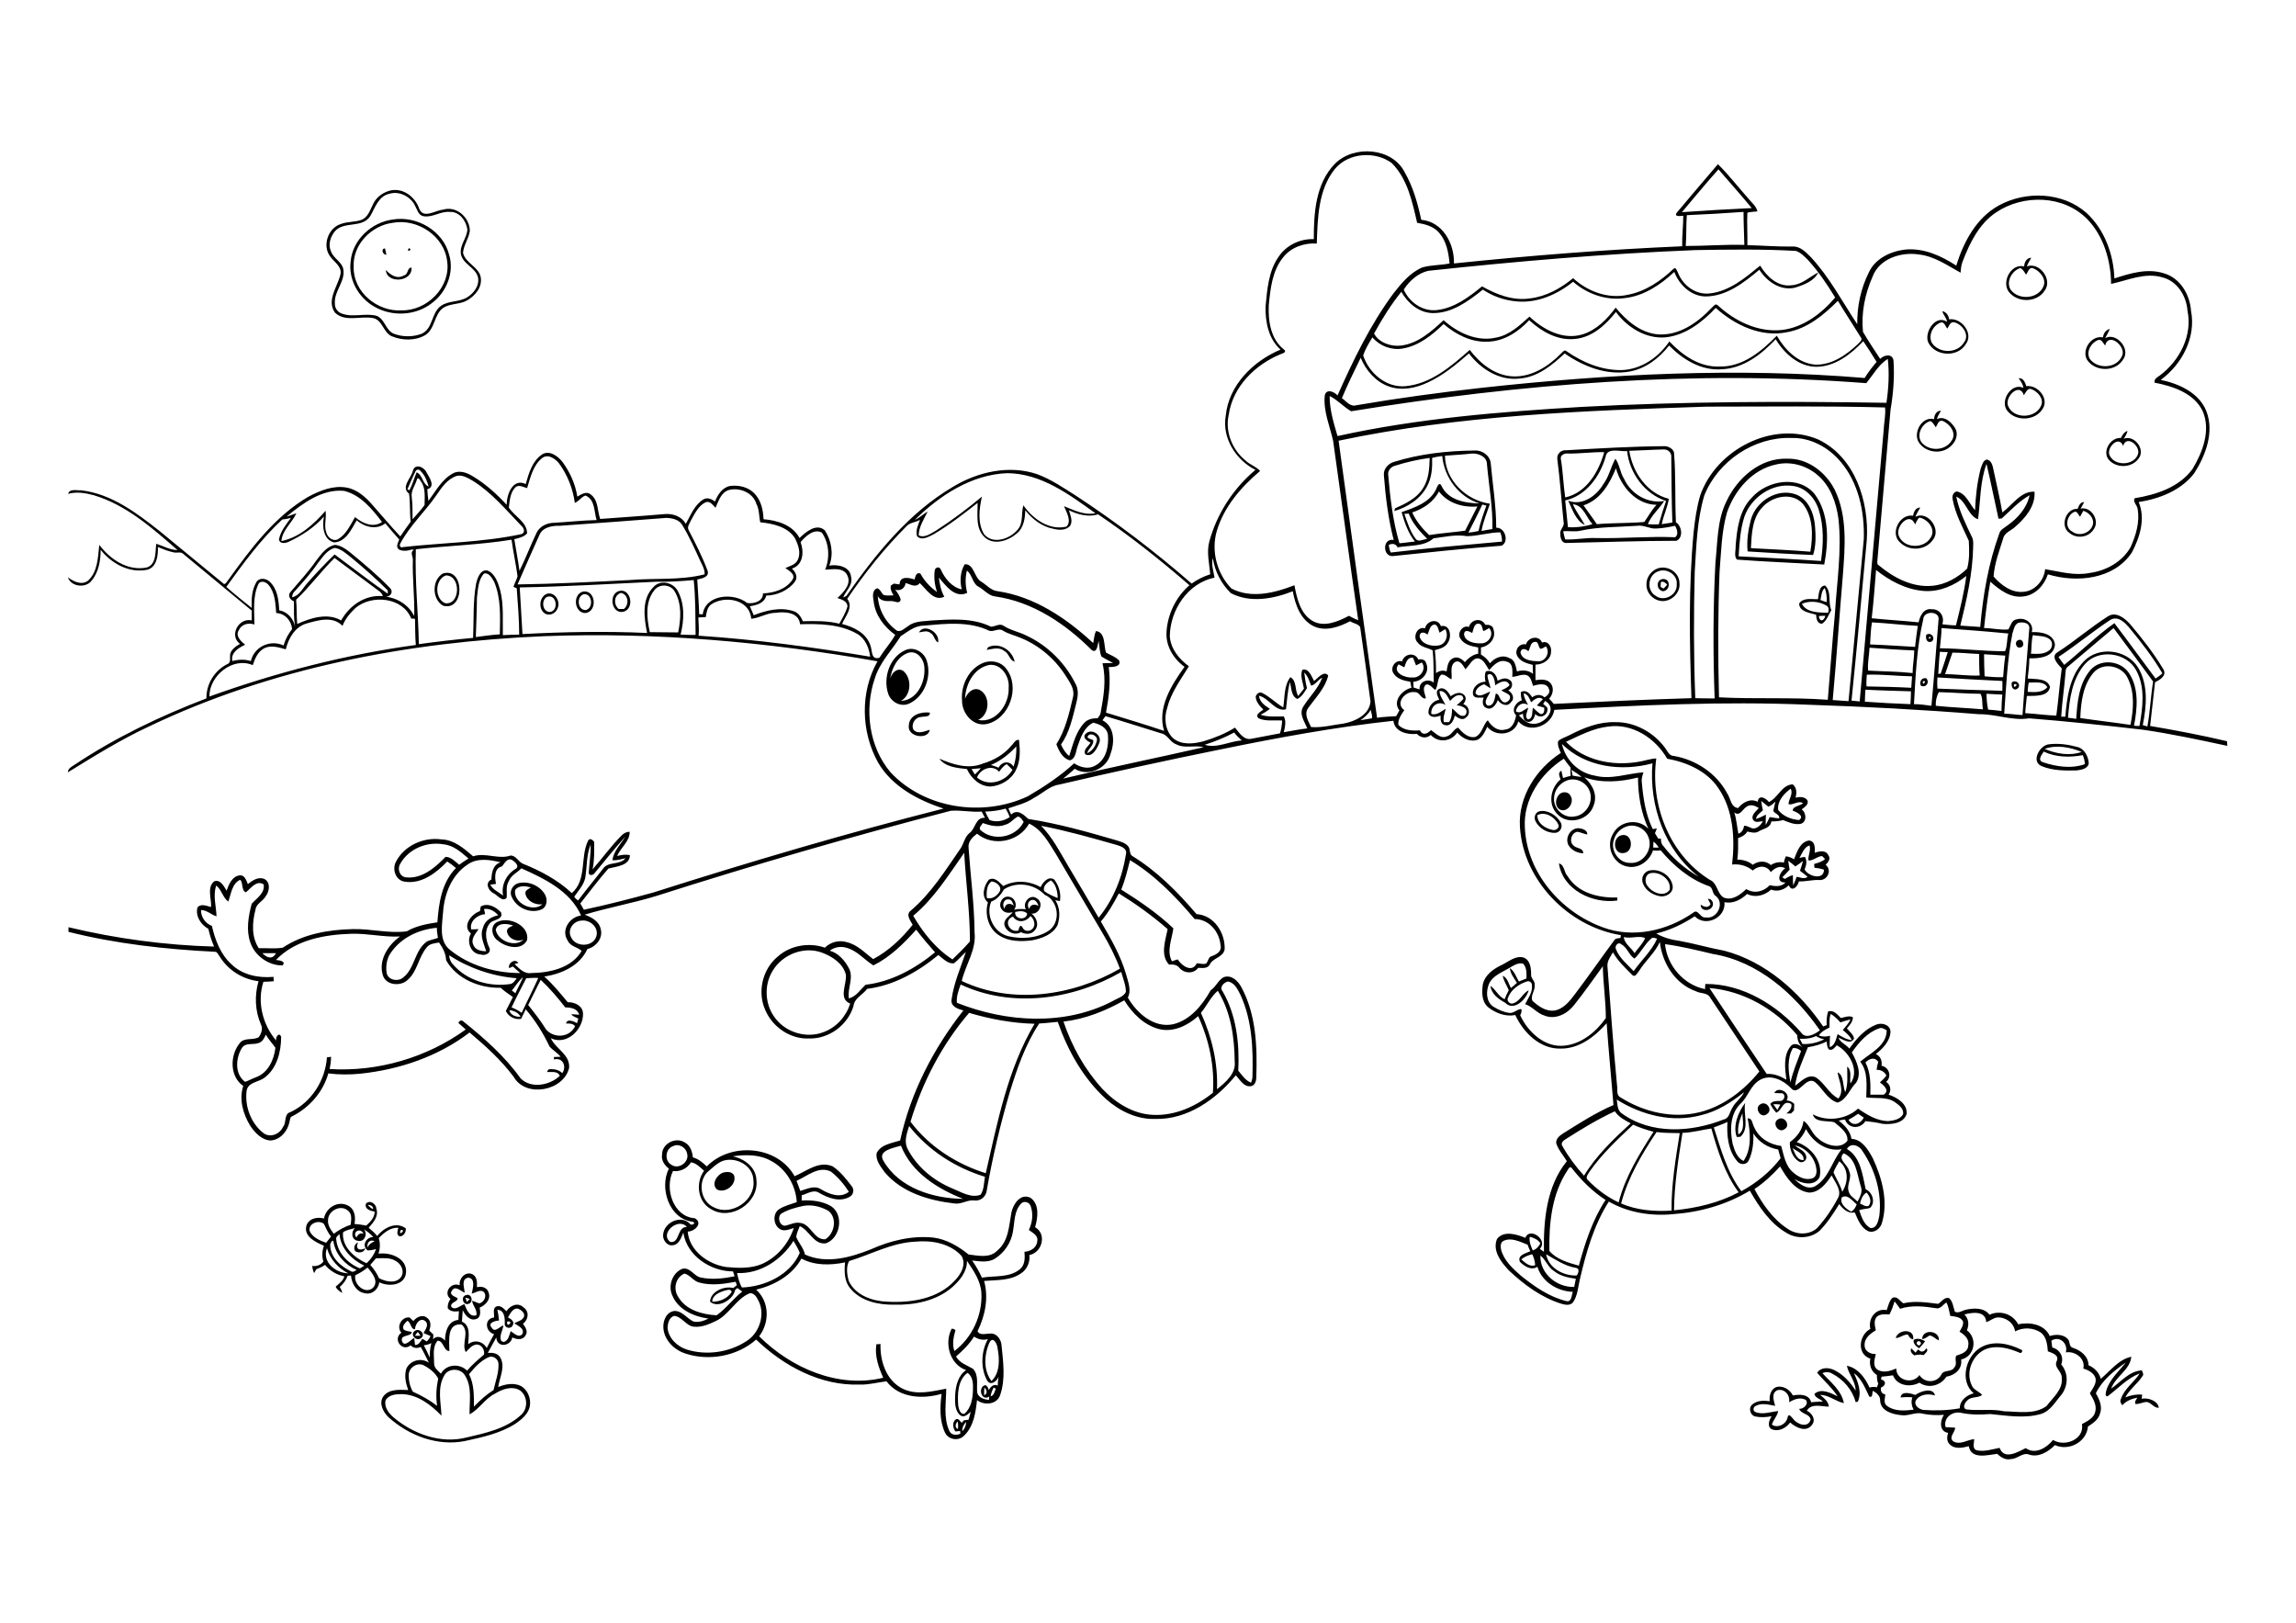 <?xml version="1.0" encoding="utf-8"?>
<!-- Generator: Adobe Illustrator 21.0.2, SVG Export Plug-In . SVG Version: 6.00 Build 0)  -->
<svg version="1.2" baseProfile="tiny" id="Layer_1" xmlns="http://www.w3.org/2000/svg" xmlns:xlink="http://www.w3.org/1999/xlink"
	 x="0px" y="0px" viewBox="0 0 842 595" overflow="scroll" xml:space="preserve">
<g>
	<path d="M703.5,494.8c1,1.3,2.2,0.9,2.9-0.4c1.1,0.8-0.4,1.9-1,2.5c-1.1-0.3-2.3-0.2-3.4,0.1c-0.8-0.6-1.7-1.5-1.1-2.6
		c0.5,0.5,1.1,1.1,1.6,1.6C702.8,495.5,703.1,495.1,703.5,494.8 M703.1,492c-0.7,0.7,0.5,1.8,1.1,1.1
		C705,492.3,703.7,491.3,703.1,492 M701.8,491.3c1.4-0.8,3-0.2,4.2,0.5c-0.7,0.9-1.4,1.8-2.2,2.6
		C702.8,493.8,701.5,492.7,701.8,491.3 M704.9,491c0.1-3.9,6.6-3.1,6.1,0.5c-1.2-0.5-2.1-1.7-3.4-1.8
		C706.7,490.2,705.9,491,704.9,491 M695.2,490.6c0.9-3.2,7-3.6,6.4,0.5c-1-0.1-1.5-0.9-1.9-1.7C698,489.2,696.8,490.7,695.2,490.6
		 M152.2,489.8c0.7,0,1.4,0,2,0c-0.3-0.5-0.6-0.9-1-1.4C152.9,488.8,152.5,489.2,152.2,489.8 M152.3,487.9c1.7-0.9,3.8,1.3,2.2,2.7
		C152.7,492.2,150,489.2,152.3,487.9 M651.7,509.8c-2.2,1.1-1.2,3.9-0.7,5.7c-2.3-0.4-4.9-1.2-7.1,0c-0.9,0.4-1.2,1.6-0.3,2.2
		c2.7,1.2,5.7,0,8.5-0.3c-0.3,1.9-1.8,3.2-2.3,5c2.2,1.5,5.5-0.3,5.8-2.9c0.5-1.4,1.5,0.3,2.1,0.9c1.5,2,5.5,3.3,6.3,0.1
		c-0.4-2.2-3.5-1.9-4.2-3.9c1.6,0.1,3.7-1.8,2.4-3.3c-2.1-1.1-4.3-0.2-6.1,0.9C656.6,511.5,654.3,509,651.7,509.8 M752.3,491.6
		c0.1,0.8,0.2,1.6,0.3,2.5c2.8,0.7,4.4,3.5,3.3,6.2c2.7,3.2,2.6,7.8,0.1,11.1c-2.3,2.6-4,6-7.6,7.1c-6,1.7-12.4,0.6-18.5,0
		c-3.7,0.3-7.4,0.3-11-0.5c-3.1-0.5-6.3,2-5.4,5.3c1.2,0.1,2.3,0.1,3.5,0.2c0,1.7-2.5,3.5-0.7,5c2.5,1.5,5.2-0.6,7.7-0.8
		c0,1.3-0.9,3.6,1,4.1c2.8,0.6,5.6-0.4,8.3-0.9c1.7,4.6,6.7,1.5,9.6,0.1c3.4,2.5,7.7-0.1,10-3c4.3,2.7,11.6-0.2,10.6-5.8
		c2-1.1,4.4-2.2,4.9-4.6c0.6-2.4-0.8-4.7-2-6.7c1-1.8,2.7-3.7,2-5.8c-0.7-1.8-2.6-2.7-4.4-3.3c0.9-3.7-3.1-6.5-6.4-5.9
		C758.5,492.5,755.2,489.7,752.3,491.6 M720.4,482c1.6,1.6,1.8,3.8,0.9,5.8c4,2.9,2.9,9.6-2.1,10.7c0.5,3.4-2.2,5.8-5.4,6.3
		c-2.1,3.3-6.6,4.5-9.9,2.2c-3.3,1.8-8.2,1.2-9.7-2.7c-1.4,0.2-2.8,0.4-4.2,0.5c0,0.2-0.1,0.7-0.2,1c2.1,0.5,1.8,2.3,0,3
		c-0.2,1.2,0.2,2.3,1.6,2.5c-0.1,1.4-0.8,3.2,0.6,4.2c2.8,2.1,6.5,1.8,9.8,1.4c-0.8-1.4-1-3-0.5-4.5c-1.4-0.2-2.9-0.1-4.3,0
		c0.3-2.5,3.7-1.5,5.4-0.9c1.9-1.4,6.6-2.9,7.2,0.2c-2.5-0.8-5.7-0.5-7.1,2c-0.6,1.8,1.4,3.1,2.9,3.3c4.4,0.3,8.9,0.2,13.3-0.6
		c0-2.9,2.5-4.8,5.1-5.5c-5.2-4.4-3-13.4,2.4-16.7c4.6-2.8,10.4-1.6,15,0.7c0.9,0.1,0.1,1.7-0.6,1.1c-3.8-1.6-8.1-2.8-12.1-1.4
		c-5.1,1.9-7.8,8.5-5.4,13.4c0.7,1.7,2.7,2.2,3.8,3.5c-1.4,1.2-4,0.5-5.4,2c-0.9,0.7-2,2.8-0.4,3.3c4.6,0.6,9.3-0.3,13.9,0.7
		c5.2,0.1,11,1.3,15.5-1.9c2.3-3.1,6.1-6,5.6-10.4c0.1-2.4-3.1-3.8-1.8-6.2c0.9-2.2-1.8-2.9-3.3-3.5c-0.2-2.5-0.5-5.3-2.6-6.9
		c-2.8-1.8-6.4-2-9.4-0.4c-0.5-3.2-3.5-5.3-6.6-5.1c-1.5,0.2-2.6,1.3-4,1.7C728.2,480.5,723.2,481.2,720.4,482 M692.9,482
		c-1.5-0.1-3.3-0.3-4.6,0.8c-1.3,1.4-0.7,3.4-0.4,5c-2,1.2-4.3,2.9-4.1,5.6c0,2.1,2.2,3.2,4.1,3.1c-0.4,1.9-1.3,4.4,0.6,5.7
		c2.1,1.4,4.8,0.5,6.9-0.4c0,4.5,6.2,5.9,8.5,2.4c1.8,3,6.3,3,8-0.1c0.8-2,3.8-0.8,4.8-2.7c1.2-1.2,0-3,0.7-4.3
		c1.8-0.6,4.3-1.3,4.4-3.7c0.5-2.4-1.4-4-3.2-5.1c0.6-1.1,1.5-2.3,1.3-3.7c-0.8-1.8-3-1.8-4.7-2.1c-0.4-1.7-0.6-3.4-1.4-4.9
		c-1.2,0.7-2.2,2.5-3.8,2.1c-4.4-0.7-8.9-1.2-13.2,0.2c-0.6-0.9-1.3-1.8-2-2.7C694.3,478.8,693.7,480.5,692.9,482 M694,475.9
		c1.8-0.8,2.7,1.2,4,2c4.2-1,8.6-0.3,12.8,0.2c1.2-0.8,2.3-2.6,4-2.1c1.4,1.3,1.5,3.3,2.1,5c1.5,0.7,2.9-0.6,4.3-0.8
		c2.9-0.6,6.5-0.7,8.4,1.9c3.8-1.8,8.6-0.3,10.5,3.5c4.2-0.9,9.6-0.1,11.6,4.3c2.2-0.7,5.1-0.7,6.7,1.2c0.8,0.9,0.3,2.7,1.7,3.1
		c2.9,0.9,5.8,3.1,5.8,6.4c2.1,0.9,3.9,2.6,4.5,5c3.5-2.9,6.5-7.1,11.2-8.1c-0.4,4.8-5.8,7.2-7.4,11.7c3.6-2.5,6.7-6.5,11.3-6.7
		c0.2,0.7,0.8,1.5,0.2,2.1c-1.8,2.8-4.7,4.8-6.3,7.8c2-0.8,4.1-1.2,6.2-1c-0.1,0.5-0.1,1-0.2,1.5c2.4-0.5,6,0.8,6.3,3.3
		c-1.7,0.2-2.7-1.8-4.3-2.1c-1.5-0.1-2.8,0.9-4.3,0.7c-0.4-0.9,0.4-1.6,0.7-2.3c-2.1,0.4-4.1,1.2-5.5,2.8c-0.5-0.7-1-1.5-0.5-2.3
		c1.2-3.8,4.8-6.1,6.9-9.4c-4.6,1.8-7.9,5.5-11.8,8.4c-1.1,0.1-0.6-1.4-0.5-2c1.2-4.2,4.6-7.1,7.2-10.4c-4.3,3-8.7,6.5-11,11.3
		c1.3,2.2,2.5,4.9,1.5,7.5c-0.6,2.2-2.6,3.5-4.4,4.7c-0.5,5.7-7,9.1-12.1,6.8c-2.4,2.4-5.9,4.6-9.4,3.5c-2.4-1-4.3,1.6-6.7,1.6
		c-2,0.5-3.7-0.6-5.1-1.9c-3.5,0.4-9.5,2.2-10.4-2.8c-2.3,0.6-5.2,1.2-7-0.7c-1.2-1.1-1-2.8-0.6-4.2c-3.3-0.5-3-4.5-1.5-6.6
		c-2.6,0.2-5.2,0.1-7.7-0.4c-2.7-0.8-5.4,1-8.1,0.5c-3.1-0.3-7.4-1.5-7.6-5.3c0.1-1.7-1.3-2.9-2.7-3.6c-0.3,0.8,0.1,2.7-1.3,2.1
		c-1.5-3.1-2.8-6.5-5.6-8.6c1.4,3.2,3,7,1.4,10.5c-0.2,0-0.6,0.1-0.8,0.1c-1.2-4.5-4.5-8.3-8.6-10.4c-1.1-0.7-2.4-0.7-3.6-0.2
		c3,3.3,7,6.3,7.9,11c-3-0.6-5.5-3-8.7-3c1.4,1.2,3,2.3,3.2,4.3c-2.7,0-6.4-1.4-8.1,1.5c2,0.9,3.5,3.4,1.8,5.3
		c-2.1,2.7-5.8,0.9-7.9-1c-1.5,2.1-4.4,3.6-6.9,2.4c-1.7-1.1-0.7-3.4,0.1-4.7c-2,0.4-4.1,0.5-6,0.1c-1.8-0.4-2.6-3-1.2-4.3
		c1.7-1.6,4.3-1.6,6.5-1.3c-0.2-1.9,0.3-4.2,2.2-5.1c2.5-0.9,5.2,0.8,6.3,3c2.4-0.5,6-0.5,6.7,2.5c1.4-0.2,2.9-0.2,4.3-0.3
		c-1-1-2.9-1.3-3.1-2.8c2.6-2.2,5.9-0.3,8.5,0.9c-2.1-3.2-5-5.7-7.5-8.6c1.3-2.1,4.1-2,6.1-1.1c3.4,1.6,6,4.5,8,7.6
		c0-3.4-2.6-6-3.2-9.1c4,0.8,6.7,4.4,8.3,8c0.9-0.3,1.8-0.3,2.7-0.1c0.2-0.4,0.3-0.9,0.5-1.3c-0.4-1-0.5-2.1-0.5-3.2
		c-2.1-1.3-2.9-3.7-2.4-6c-5.1-1.7-4.2-8.7,0-10.9c-0.9-3.8,1.9-7.7,6-6.9C692.5,478.8,692.8,477,694,475.9 M170.7,475.8
		c0.2,0.5,0.3,1.1,0.5,1.6c0.4-0.4,0.7-0.7,1.1-1.1C171.7,476.1,171.2,476,170.7,475.8 M170.9,474.9c2.1-0.8,2.9,2.7,0.9,3.2
		C169.7,478.8,168.9,475.3,170.9,474.9 M162.9,504.4c-2.6,4.5-1.2,9.8-1,14.7c-3.8-3.9-8.7-7.8-14.6-7.9c-2.1,0-4.8,0.2-5.9,2.3
		c-0.6,2.5,1.2,4.8,3,6.3c7.3,6.1,17.3,9.7,26.7,7.3c6.9-1.6,14.4-3.2,19.8-8.1c2.8-2.3,2.7-6.9-0.1-9.1c-3-1.9-6.7-0.5-9.4,1.2
		c-3.6,1.8-5.7,5.7-9.2,7.5c-0.1-4.7,1-9.9-1.6-14.1C169.1,501.6,164.4,501.5,162.9,504.4 M149.9,503.9c-0.1,2.2,0.4,4.5,1.5,6.4
		c3.1,1.4,6.2,3.1,8.9,5.2c-0.5-3.4-0.3-6.7,0.4-10c-1.1-2.1-3.1-3.7-5.2-4.8C153.2,499.4,150.1,501.3,149.9,503.9 M179.1,497.7
		c-2.9,1.3-5.1,3.8-7.1,6.2c1.9,3.7,1.8,7.8,1.8,11.9c2.2-2.3,4.5-4.4,7.2-6.1c0.7-3.2,2-6.4,1.8-9.8
		C182.6,498.2,180.7,496.9,179.1,497.7 M155.4,493.3c0.8,1.4,1.5,2.9,2.2,4.5c0-1.8,0.1-3.6,0.6-5.3
		C157.4,492.9,156.4,493.2,155.4,493.3 M164.8,495.4c-2.2,0-2-3.7-4.3-3.8c-2,2.2-1.3,5.5-1.3,8.2c-0.1,1.8,1.4,2.8,2.5,3.9
		c1.9-3.5,6.8-3.9,9.6-1.1c1.8-2.2,4-4,6.2-5.9c0.3-1.7-0.8-3.6-2.6-3.7c-1.8,0.1-2.9,1.6-4.1,2.8c-1.7-3.2,1.6-7.5-1.5-10.1
		C163.7,485,164.8,492,164.8,495.4 M186,484.6C185.6,487.4,188.8,484.1,186,484.6 M152.2,487.4c-1.6,0.1-1.4-2.4-2.8-3.1
		c-0.8,0.8-2.2,2-1.3,3.3c0.9,0.5,1.9,0.6,2.9,0.8c-0.2,1.9-4.2,0.8-3.6,3.3c0.9,2.6,3.2-0.5,4.5-1.1c0.1,0.9,0.2,1.7,0.3,2.6
		c1.4,0,2-1.3,2.7-2.3c0.5,0.3,1.1,0.7,1.6,1c0.6-0.6,1.1-1.3,1.4-2c-0.9-0.4-1.7-0.7-2.6-1.1c0.8-1.3,2.2-3.3,0.5-4.5
		C153.8,483,152.2,485.8,152.2,487.4 M186.3,483.1c1.1,0.5,2.6,1.6,1.7,2.9c-0.6,1.5-3.1,1-2.9-0.7c0.1-1.9-0.1-5-2.7-5
		c0.3,1.3,0.5,2.6,0.6,3.9c-1.3,0.1-4.3,0.8-2.7,2.6c1.2,2.1,2.9-0.4,4.3-0.8c-0.2,1.9-1.6,3.7-0.8,5.7c0.2,0.1,0.7,0.3,0.9,0.4
		c1.8-0.5,2-2.5,2.6-4c1.2,0.8,3,2.7,4.3,1c0.8-2.1-1.7-2.9-3-3.9c1.3-0.7,3.1-1,3.6-2.5c0.3-1.3-1-2.3-2.1-2.8
		C188.1,479.4,187.1,481.7,186.3,483.1 M170.4,474c-1.5-0.6-3.5-2.8-4.7-0.7c-1.1,1.5,1.1,2.1,2.1,2.7c0.1,1.5-2.8,1.4-2.3,3.2
		c1.4,1.5,3.3-0.5,4.8-1c0.8,1.9,1.8,4.9,4.4,4.1c0.4-2-1.3-3.5-1.6-5.3c1,0.1,1.8,0.8,2.7,0.9c1.8-0.3,3.1-3.2,1.3-4.4
		c-1.4-0.6-2.7,0.6-4.1,0.8c0.4-1.8,1.5-5.6-1.3-5.8C169,469,170.3,472.1,170.4,474 M168.6,471.3c-0.4-2.3,1.8-5,4.3-4.2
		c2.1,0.7,2.1,3.1,2,4.9c1.7-0.5,3.8,0.1,4.3,2c0.9,2.5-1.2,4.6-3.3,5.5c0.3,1.5,0.5,3.7-1.4,4.2c-2.2,0.7-4-1.5-4.8-3.3
		c-0.1,1.4-0.2,2.8-0.3,4.2c3.3,1.5,2.4,5.4,2.3,8.3c2.3-1.8,5.4-1.1,6.8,1.4c0.8-1.7,1.8-3.4,2.7-5.1c-3.2-0.8-3.8-5.7,0-6.1
		c0.1-1.4-0.7-3.5,1-4.1c1.5-0.4,2.6,0.9,3.5,1.8c1.4-2.1,4.2-3.4,6.3-1.4c2.2,1.5,1.8,4.5-0.2,6c0.8,1.2,2,2.8,0.9,4.3
		c-1,1.8-3.3,1.5-4.8,0.7c-0.7,3.4-5.7,3.9-5.9,0c-1,1.9-2.1,3.8-3.1,5.7c1.8-0.2,3.8,0.1,4.7,1.9c1.7,3.4-0.4,7.2-0.9,10.6
		c2.7-1.1,5.8-1.7,8.5-0.3c2.4,1.5,3.6,4.6,3.1,7.4c-0.6,2.8-3,4.8-5.2,6.3c-5.6,3.6-12.2,5-18.6,6.4c-10.1,2-20.6-2-28.1-8.8
		c-1.9-1.9-3.6-5.1-1.8-7.6c2.1-2.8,6-2.4,9.1-2.3c-0.9-2.5-1.5-5.2-0.7-7.8c1.4-3.1,5.5-4.2,8.3-2.2c-1-1.9-1.9-3.9-3-5.8
		c-1.3,0.6-2.7,0.5-3.7-0.6c-3.2,2.6-6.7-2.4-3.4-4.6c-2-2.2,0.1-6,3-5.6c0.4,0.4,0.9,0.8,1.4,1.3c1.1-1.5,3.5-2.6,5.1-1.1
		c1.5,1.1,1.3,3.1,0.7,4.6c0.5,0.5,1,0.9,1.5,1.4c0,0.6,0,1.2-0.1,1.8c1.3-1.5,3.3-0.9,4.4,0.5c0-3.2,1.1-7.3,4.9-7.6
		c0.1-1.1,0.1-2.2,0.2-3.2c-1.5,0.2-3.1,0.2-4.1-1.1c-0.1-1.3,0.3-2.4,1-3.4C162.4,474.1,165.4,469.9,168.6,471.3 M130.3,458.8
		c-0.8-1-0.3-2.8,1-3.2c-1.1,2.4,0.6,3.2,2.6,2.1C133.7,459.3,131.5,459.6,130.3,458.8 M130.3,467.6c-0.7,3.3,3.5,7.1,6.4,4.7
		c2.4-2.4-0.2-5.5-1.9-7.5C133.4,465.9,131.9,466.9,130.3,467.6 M137.9,461.4c-0.7,0.8-1.4,1.6-2.1,2.4c1.3,1.5,2.4,3.1,3.2,4.9
		c2.4,1.2,5.9,2.1,7.9-0.2c1.7-2.1,0.3-5.1-1.9-6.2C142.8,461,140.3,461.4,137.9,461.4 M119.9,457.7c-1.9,5,3.1,9.1,7.8,9.2
		C124,465,121.1,461.8,119.9,457.7 M134.8,457.4c0.5-1.1,1.4-1.8,2.6-2.2C135.7,454.2,134.4,455.8,134.8,457.4 M121.1,456.3
		c-0.1,4.6,3.8,8.1,7.7,9.9c0.7,0.4,1.4-0.2,2-0.5c-4.2-1.9-7.7-5.6-8.5-10.3C122.1,454.2,121.2,455.7,121.1,456.3 M123.3,454.4
		c0.4,5,4.3,8.9,8.7,10.7c0.5-0.3,1.1-0.7,1.6-1c-4.6-2.2-8.7-6.3-9.1-11.6C124.1,453,123.1,453.5,123.3,454.4 M147,451
		C145.7,453.7,149.3,450.8,147,451 M130.7,453.8c0.5-1.1,1.4-1.9,2.6-1.4C132.3,450,129,451.6,130.7,453.8 M125.8,451.9
		c-0.5,5.3,4.2,9.3,8.6,11.3c1.6-1.4,2.8-3.2,3.5-5.2c-1,0.3-2.1,0.5-3.1,0.5c-2.3-1.8-0.5-4.9,2.1-4.9c-1-1.1-2.1-2-3.4-2.8
		c1.4,1.7,0.2,4.7-2.2,4.2c-2.4-0.3-2.7-3.3-1.1-4.7C128.7,450.8,127,450.9,125.8,451.9 M113.6,451.5c1.1,2.3,3.7,3.4,6,4.2
		c0.6-0.8,1.2-1.5,1.8-2.3c-1.2-1.4-1.8-3-2.6-4.6C116.9,447.1,112.8,448.7,113.6,451.5 M120.3,447.3c-0.2,2,1,3.6,2.1,5.1
		c1.9-1.4,4-2.6,6.2-3.3c0.2-1.7,0.6-3.9-0.9-5.1C125,441.5,120.4,443.9,120.3,447.3 M134.8,441.8c0.6,0.6,1.2,1.2,2,1.6
		C137,442.2,135.8,441.8,134.8,441.8 M134.2,441.4c1.3-1.6,3.8,0,3.8,1.8c1,2.7-1.1,5.1-2.8,7c1.1,0.9,2.2,1.9,3.1,3
		c2.5-3,6.9-5.4,10.5-2.8c0.2,1.4-0.9,3.2-2.4,2.9c-1.1-0.7-0.6-2.1-0.3-3.1c-2.9-0.2-5.3,1.8-7.2,3.8c0.6,1.9,0.5,3.9-0.1,5.7
		c4.4-0.6,10.6,1.7,10.1,7c-0.5,4.7-6.3,5.2-9.8,3.5c-0.3,2.5-2.7,4.7-5.3,4c-3.2-0.5-4.8-3.6-5.1-6.5c-0.3,0-0.9,0.1-1.2,0.1
		c-0.6,1.6-1.6,3-2.9,4.1c0.4,0.7,0.8,1.4,0.9,2.2c-1-0.6-2-1.3-2.4-2.3c1.2-1.1,2.7-2.1,3.2-3.8c-2.8-0.5-5.3-2-7.1-4.2
		c-1,0.7-2.1,1.2-3.2,1.6c-0.2,0.4-0.6,1.1-0.8,1.4c-0.4-0.8-0.6-1.7-0.7-2.6c1.6,0.2,3.1-0.3,4.1-1.6c-0.6-1.9-0.5-3.9,0.2-5.8
		c-2.9-1.3-7.3-3.2-6.5-7.1c0.7-2.9,4-3.6,6.5-2.9c0.7-3.9,5-6.6,8.7-4.8c2.6,1.2,3,4.3,2.5,6.8c1.4,0.1,2.9,0.3,4.3,0.6
		c1.5-1.3,3.1-3,3.1-5.1C135.9,444,133.6,443.4,134.2,441.4 M265.4,429.9c1.3-0.3,3.1-0.3,3.8,1.1c1.1,3.3-3.2,6.7-6.2,5.2
		C260.6,434.2,263,430.6,265.4,429.9 M352.9,524.8c0.9-0.9,1.4-2.1,1.4-3.4C353.4,522.3,352.8,523.5,352.9,524.8 M351.3,524
		c0.1-0.9,0.1-1.9-0.1-2.8C350.4,522,350,523.5,351.3,524 M364.4,508.8c-0.5,1-1,2.1-1.1,3.2c1.3-0.3,1.4-1.8,1.9-2.8
		C365,509.1,364.6,508.9,364.4,508.8 M361,508.8c-0.1,0.9-0.1,1.8-0.1,2.8C362.3,511.1,361.9,509.5,361,508.8 M351.4,515.4
		c0.2,1.2,0.7,3.3,2.3,3c2.4-2.1,3-5.5,3.1-8.5c0.1-2.3,0.1-5.1-2-6.5C351.2,506.1,351.1,511.2,351.4,515.4 M363,492
		c-2.1,4.4-2.5,10.4,0.6,14.4c3.2-3,3-8.2,2.2-12.2C365.7,493,364.4,490,363,492 M350.6,497.4c1.3,2.4,4,3.2,6.2,4.5
		c2.3,2.4,1.2,6,1.6,8.9c0.6,1.8,2.6,2.4,4.3,2.5c0-0.3,0-0.9,0.1-1.2c-3,1.9-4.3-3.5-1.5-4.2c0.8,0.2,1.1,1.1,1.3,1.8
		c0.7-1.2,1.8-2.4,3.3-1.6c0-1.1,0.1-2.1,0.3-3.2c-0.7,1.6-2.9,3.4-4.2,1.3c-2.5-4.6-2.2-10.7,0.3-15.2c-1.8,0.6-3.6,0.1-5.1-0.9
		C355.5,492.9,353.1,495.2,350.6,497.4 M275,474.2c-5.1,2-7.6,8-12.7,10.3c-2.4,1.1-4.9,2.2-7.6,2c-3-0.1-4.4-3.6-7.4-4
		c-1.9,0.5-2.4,2.7-2.5,4.3c0.3,3.9,3.6,7,7.2,8.1c7.2,2.2,15.4,1,21.7-3.1c4.9-3,7.2-10.2,4.2-15.3
		C277.4,475.5,276.5,474.1,275,474.2 M265.6,473.3c-1.9,0.6-4.4,1.7-4.4,4c2.7,0.1,5.6-1.2,7.1-3.5
		C268.2,472.4,266.5,473.1,265.6,473.3 M248.7,475.5c2.8,4.9,8.8,6.5,14.1,6.8c3.5-2.5,6.1-6.1,9.4-8.7c-0.6-0.4-1.2-0.9-1.8-1.3
		c-0.2,0.2-0.6,0.5-0.8,0.7c-0.7,3.6-6.3,6.9-9.2,4.3c0.1-3.7,5.2-5.9,8.5-5c0.4-0.3,0.8-0.7,1.3-1c-0.1-0.4-0.3-0.9-0.4-1.3
		c-4.3,0.8-8.9,1.5-13.3,0.3c-2.2-0.5-3.4-2.8-5.5-3.3C247.7,468.4,246.8,472.7,248.7,475.5 M293.9,461.5c-3.4,6.2-10,9.8-16.6,11.4
		c4.9,4.4,5,12,1.1,17.1c11.7,11.6,28.9,19.2,45.5,15.2c-1.7-3.8-3.2-8-2.5-12.3c0.4,0,1.1,0,1.5-0.1c-0.2,6.3,2.1,13.4,8.1,16.4
		c5.1,2.5,10.8,1,16,0c0,5.1-1.1,10.5,1.1,15.4c0.7,1.7,2.7,1.8,4.1,1.1c0-0.2-0.1-0.7-0.1-1c-0.6,0.1-1.2,0.1-1.7,0.2
		c-1-1.3-1.3-3.5,0.2-4.5c1-0.4,1.4,0.8,2.1,1.3c0.2-0.2,0.6-0.7,0.8-0.9c0.6-0.1,1.1-0.1,1.7-0.2c0.3-1,0.5-1.9,0.8-2.9
		c-1,0.8-2.4,2.3-3.8,1.3c-2.2-1.8-2-5.1-1.9-7.7c0.2-3.2,1.1-7,4-8.9c-6-2.1-8.1-9.8-5.3-15.2c0.5,0,1,0.2,1.4,0.5
		c-0.7,2.5-1.3,5.2-0.4,7.7c6.5-4.9,10.3-13.1,9.9-21.2c-0.2-4.5-2.9-8.3-5.3-11.9c0.1,4-2.6,7.2-5.4,9.7c-5.8,5-13.8,6.6-21.3,6.4
		c-5.8,0.1-12.3-1.3-16.1-6c-2.2-2.6-2.2-6.2-1.9-9.5C304.5,464,298.8,464.1,293.9,461.5 M335.6,455.3c-8.6,0.4-16.2,4.7-24.2,7.1
		c-1.2,2.1-0.8,5.1-0.1,7.4c2.5,5.2,8.6,7.3,14,7.5c8.8,0.5,18.6-1,24.8-7.7c2.3-2.3,4.4-6,2.5-9.1
		C348.4,455.9,341.6,454.7,335.6,455.3 M270.3,466.8c0.4,1.8,0.8,3.7,1.8,5.3c8.4-0.3,17.7-4.6,21.2-12.7c-0.6-1.6-1.5-2.9-2.3-4.4
		C286.6,462,278.8,467.2,270.3,466.8 M245.8,455.4c3.6,0.6,2.4-5.6,6.1-5.5C248.8,446.2,241.7,452.3,245.8,455.4 M294.5,442.2
		c-2.7,0.6-5.4,1.3-7.8,2.7c-1.9,1.1-0.8,5,1.5,4.5c1.7-0.4,3.3-1.3,5.1-1c4.1,0.3,5.1,6.4,9.4,6c3.4-2.1,4.4-7.8,1.1-10.4
		C301,442.4,297.7,441.6,294.5,442.2 M374.4,441.4c-2.5,2.7-2.3,6.6-2.9,10c-0.6,4.1-3.1,7.9-6.6,10.1c-2.5,1.6-5.7,1-8.4,0.7
		c1.4,2,2.6,4.1,3.6,6.3c4.6-0.8,9.9,0.1,13.8-3c2-1.5,2-4.2,1.8-6.5c2.3-0.1,4.6-1.6,4.7-4c0.4-2-1.8-3-3.1-4
		c1.3-2.7,1.7-5.8,0.7-8.7C377.5,440.7,375.4,440.2,374.4,441.4 M292.1,433c0.5,1.2,0.9,2.4,1.4,3.7c2.4-0.7,5.2-2.2,7.6-0.6
		c3,1.8,7.1,3.4,10.2,0.9c-1.8-2.8-4-5.4-6.6-7.4C300.3,427.4,296.1,431.2,292.1,433 M265,425.7c-2.2,0.9-3.9,2.7-5.7,4.2
		c-3.5,3.8-2.3,10.7,2.5,12.8c6.5,3.4,15.4-2.6,14.5-9.9C276.2,427.4,269.9,424,265,425.7 M268.7,424c4.3,0.9,8.6,4,8.7,8.8
		c0.9,8.3-9.4,15-16.6,10.6c-5-2.7-5.8-9.7-2.6-14.1c-1.4-1.2-2.8-2.8-4.8-3.1c-1.4,2.3-3.9,3.5-6.6,3.2c-3.2,6.4,0.1,16.8,8,17.3
		c3.2,1.8-0.1,4.9-2.6,4.9c0.6,7.1,7.5,12,14.1,13c4.4,0.4,9,0.6,13.1-1.1c5.6-2.5,9.8-7.5,11.7-13.2c-1.4,0.4-2.9,1.1-4.4,0.7
		c-3-1-3.7-5.8-1-7.6c2-1.3,4.3-1.8,6.5-2.6c-0.4-6.2-3.9-12.2-9.4-15.1C278.6,423.3,273.5,423.3,268.7,424 M247,420.2
		c-3.1,0.9-3.5,5.6-0.6,7c2.6,1.7,6.4-1.2,5.6-4.1C251.7,420.9,249.1,419.2,247,420.2 M242.8,423.3c0-4,5-6.5,8.3-4.4
		c2,1,2.8,3.4,3,5.5c2,0.5,3.6,1.9,5.1,3.3c8.8-9,25.9-7.7,32.2,3.6c4.4-1.9,9-5.8,14-3.6c2.8,1.9,4.9,4.6,6.9,7.2
		c1.1,1.2,0.7,3.3-0.8,4c-3.6,2-7.8,0.4-11.1-1.5c-2.1-1.4-4.4,0.4-6.4,0.9c0,0.6,0,1.3,0,1.9c3.7-0.2,7.6,0.2,10.8,2.1
		c4.8,3.2,3.4,11.7-1.9,13.6c-4.5,0.6-6-4.7-9.6-6.3c-0.5,1.3-1.2,2.6-1.3,4c0.9,2.2,2.7,4,3.2,6.4c7.8,3.6,16.7,1.1,24.2-1.9
		c7.1-3.2,15-5.1,22.9-4.3c4.8,0.6,9.2,3.2,12.9,6.2c3.5,0.4,7.8,1.5,10.6-1.5c4.1-3.4,4.2-9,5.1-13.8c0.6-3.1,3.3-7.3,7-5.5
		c3.4,2.4,2.7,7.3,1.7,10.8c4.4,2.5,2.6,9.3-2.1,10.2c0.3,2.5-0.8,5.2-2.9,6.6c-4,2.9-9.1,2.5-13.7,2.9c1.7,6.2,0.4,12.7-2.4,18.4
		c0.7,1.7,3,0.9,4.5,0.9c2.5-0.3,4.2,2.2,4.3,4.4c0.6,6,1.5,12.3-0.5,18.1c-1.1,3.5-5.8,4-8.5,1.9c-0.5,4.5-1.2,9.6-4.7,13
		c-2,2.1-5.7,1.6-7-1c-2.1-4.4-1.9-9.5-1.3-14.3c-6.9,2-15.5,1.6-20.2-4.6c-3.3,0.4-6.5,1.3-9.8,1.2c-14.4,0.5-27.9-6.8-38-16.5
		c-6.9,6.1-17.3,8-26,5.1c-4-1.3-7.6-4.8-8-9.1c-0.3-2.7,1-6.2,4.1-6.5c2.9,0,4.6,2.9,7,3.9c1.9,0.4,3.8-0.3,5.4-1.1
		c-5.3-0.7-11.2-3.3-13.3-8.6c-1.6-3.6,0.2-8.4,3.9-9.7c2.9-0.5,4.2,3,6.9,3.3c4,0.8,8.1,0.3,12.1-0.5c-0.2-0.6-0.4-1.2-0.6-1.8
		c-8.2,0-16.9-5.7-18.2-14.2c-0.8,1.8-1.5,4.3-3.8,4.6c-2.2,0.4-3.9-2-3.6-4c0.4-4.3,6.3-7.2,9.7-4c0.5,1.1,2.6,0,1.2-0.6
		c-8.7-0.9-12.4-12.4-8.8-19.5C243.8,427.4,242.4,425.5,242.8,423.3 M652.1,410.4c2.2-1.4,4.7,2.2,2.4,3.6
		C652.3,415.8,649.6,411.8,652.1,410.4 M645.6,404.9c2.2-1.4,4.7,2.1,2.4,3.6C645.8,410.4,643.1,406.3,645.6,404.9 M637.5,416
		c2.6-1.6,1.5-5.2,1.5-7.8C637.9,410.7,637.1,413.3,637.5,416 M636.9,416.9c-1.5-4.2,0.6-9.2,3.1-12.5c-0.8,4.1,1.7,9.2-1.7,12.4
		C638,416.9,637.3,416.9,636.9,416.9 M650.3,404.9c0.5,0.7,1,1.4,1.5,2.1c0.4-0.7,0.8-1.4,1.1-2
		C652.1,404.9,651.2,404.9,650.3,404.9 M650.7,400.8c1.1-2.7,6.3-0.2,4.5,2.7c1.1,0.1,2.1,0.5,2.8,1.3c0,0.8-0.1,1.6-0.1,2.4
		c-0.4,0.4-0.8,0.8-1.1,1.1c-0.4,0-1.3,0-1.7,0c1.1-0.9,2.2-1.9,1.8-3.5c-3.2-1.7-3.2,2.3-5.5,3.2c-0.9-1-1.6-2-2.2-3.2
		c0.9-1.2,2.3-1.1,3.7-1.1c1.4,0,2.1-2.1,0.8-2.8C652.7,400.8,651.7,400.9,650.7,400.8 M181.8,340.9c0.7,4.1,7.1,6.7,10.2,3.6
		c-2.4,1.1-5.8-0.3-6.1-3.1c0.1-1.2,1.3-1.6,2.3-2C186.1,338.6,182.5,338.2,181.8,340.9 M182.5,338c4.3-2,11.7,1.4,10.8,6.7
		c-2,4-7.7,2.7-10.6,0.3C180.3,343.5,179.5,339.3,182.5,338 M177.5,333.3c0.1,0.6,0.3,1.2,0.4,1.9c-2.7,0.2-5.8,2.5-5.1,5.6
		c0.9,0,1.8-0.1,2.7-0.1c-1.1,1.7-3,3.6-1.9,5.8c0.7,1.9,2.9,2.3,4.7,2.3c-0.8-2.7-2.4-5.6-1.2-8.5c0.6-2.7,3-4.1,5.6-4.7
		C181.4,334.1,179.5,333,177.5,333.3 M176.3,332.4c2.6-1.5,5.6,0.2,7.4,2.1c1,2.5-2.2,2.7-3.6,3.6c-2.6,2.4-2.1,6.4-0.7,9.3
		c1,2-1.4,3.2-3.1,2.6c-3.7-0.2-5.3-4.7-3.6-7.7c-3.4-2.7,0.2-7.2,3.3-8.2C176.1,333.5,176.2,333,176.3,332.4 M626.3,329.6
		c1.4-0.2,2.3,1.5,1.7,2.7c-0.8,1.9-4.4,2-4.3-0.6c1.2,0.9,2.8,1.4,3.6-0.2C627,330.8,626.6,330.2,626.3,329.6 M373.5,341.2
		c0.1-0.9,0.7-2.6,1.5-1.1c0.6,1.5,2.6,1.6,3.6,0.5c1.4-1.3,0.6-3.7-0.7-4.7c-1.6,2.2-4.8,2.7-6.4,0.2
		C367.8,337.4,370.2,342.2,373.5,341.2 M372.3,334.4c-0.4,2.7,4.1,3.3,4.4,0.6C375.6,333.8,373.7,334.1,372.3,334.4 M377.4,333.3
		c0.5-1.8,2.1-1.9,3.5-1.1c-0.4-1-1.1-2.5-2.5-2.2C376.9,330.3,376.6,332.1,377.4,333.3 M368.4,333.2c0.2-2,2.1-2.2,3.4-1.1
		c-0.4-0.9-0.7-2.4-2-2.3C368,329.6,367.4,332,368.4,333.2 M367.5,333.6c-1.7-1.7-0.1-5.1,2.3-4.8c2.3,0.1,3.5,3,2.1,4.8
		c1.4-0.4,2.9-0.3,4.3-0.2c-1.4-2.4,1.6-5.8,4-4c2.7,1.5,1.1,5.9-1.9,5.6c1.8,1.4,2.9,4.2,1.2,6.1c-1.2,1.6-3.4,1.6-5.1,0.7
		c-2.4,1.5-5.7-0.3-6.1-2.9c-0.1-2,2-3,3.1-4.4C370.1,334.8,368.5,334.9,367.5,333.6 M188.9,326.4c-0.7,4.7,6.5,8.3,10,5.2
		c-2.6,0.3-5.6-1.1-6.2-3.8c-0.3-1.3,1.1-1.8,2-2.4C192.8,324.9,190.2,324.5,188.9,326.4 M189.9,323.9c3.7-1,7.9,0.7,9.9,4
		c1.1,1.8,0.9,4.7-1.3,5.6c-4.1,1.7-9.3-0.7-10.9-4.8C186.7,326.9,188,324.5,189.9,323.9 M368.2,326.1c-1.1,1.9-2.5,3.7-4.7,4.5
		c-2.1,5,0.9,11.4,6.3,12.7c4.8,1.1,10.4,0.8,14.6-1.9c4.8-3,3.9-11.2-1.3-13.3C379.4,324.1,372.8,323.1,368.2,326.1 M382.9,326.7
		c1.5,1.2,3.3,1.9,5,2.6c-0.1-2.4-0.6-5-2.5-6.5C384,323.6,382.4,324.9,382.9,326.7 M363.6,323.2c-1.8,1.3-1.9,4-1.7,6.1
		c2.1,0.5,3.9-0.9,4.8-2.6C367.4,324.9,365.2,323.3,363.6,323.2 M362.6,322.6c2.1-1.3,4,1,5.3,2.3c4.3-2.3,9.5-2,13.7,0.4
		c0.9-1.8,2.8-4.2,5-2.8c1.7,2.2,2.6,5.1,2.1,7.9c-0.6-0.1-1.2-0.2-1.7-0.3c1.8,2.7,1.8,6.2,0.8,9.2c-1.8,3.4-5.7,4.8-9.3,5.5
		c-4,0.5-8.4,0.5-11.9-1.7c-4.1-2.4-5.6-7.8-4.3-12.2C359.7,328.8,360.8,324.8,362.6,322.6 M605.7,320.1c-2.4,0.2-2.9,3.3-1.4,4.9
		c1.7,2.4,6,4.1,8,1.3C613,322.6,608.9,319.7,605.7,320.1 M604.5,319.3c3.8-1.1,8.3,1.6,8.9,5.5c0.4,2.6-2.5,4.3-4.8,3.8
		c-2.8-0.5-5.7-2.5-6.3-5.4C602,321.6,602.9,319.9,604.5,319.3 M571.7,316.6c2.1,0.5,1.8,3.3,3.2,4.7c3.8,6.2,11.4,8,18.2,7.8
		c0,0.3,0,0.9,0,1.1C584.1,331.5,573.1,326.3,571.7,316.6 M594.5,306.3c4.3-1.2,4.9,6.2,0.9,6.5
		C591.6,313.3,591.2,307.2,594.5,306.3 M575.2,309.9c-1.4-2.6,0.7-6.3,3.7-6.2c1.4,0.1,3.3,0.7,3.2,2.3c-1.2-0.2-2.4-0.8-3.6-1
		c-2.2,0.3-3.2,3.5-1.5,5c1,1.2,3.7,0.8,3.6,2.9C578.5,312.8,576.3,311.8,575.2,309.9 M563.8,298.9c-0.1,3,2.9,4.9,5.5,5.4
		c1.2,0.4,2.9-0.8,2.1-2.1C570.2,299.6,566.6,297.4,563.8,298.9 M564.5,297.5c3-0.7,6.3,1.4,7.8,4c1,1.6-0.1,3.8-2,3.9
		c-2.9,0.1-5.9-1.7-7.2-4.3C562.4,299.7,563,297.9,564.5,297.5 M572.5,290.8c1.2-0.6,2.9-0.3,3.5,1.1c1.4,2.2-0.9,5.9-3.6,5.1
		C569.8,296,570.3,292,572.5,290.8 M749.5,275.6c-0.8,1.2-2.4,3.2-0.3,3.9c4.8,1.6,10.4,2.5,15.4,0.7c-0.1-1.1-0.3-2.2-0.8-3.3
		C759,277.8,753.9,277.7,749.5,275.6 M749.8,274.6c4.2,1.8,9.3,2.7,13.6,1.1C759.2,274,754.2,273,749.8,274.6 M751.6,272.9
		c3.4-0.4,6.9,0.1,10.2,1c2.6,0.6,4,3.4,4.2,5.9c-0.2,2.1-2.8,2.5-4.5,2.7c-4.2,0.1-8.6,0.1-12.6-1.5
		C744.5,279.4,748.1,273,751.6,272.9 M356.3,282c0.4,0.7,0.8,1.3,1.2,2c0.8-0.7,1.5-1.5,2.2-2.3C358.6,281.8,357.4,281.9,356.3,282
		 M366.4,283c-2.5-2.9-7-1-8.1,2.1c4.1,3.5,10.4,1.6,13-2.8c-0.7-0.7-1.4-1.5-2.1-2.1C368,280.8,367.2,281.9,366.4,283 M363.4,280.5
		c1,0.3,1.9,0.6,2.8,1c1.2-2.3,4-2.7,5.5-0.4c0.8-2.4,1.1-4.9,1-7.4C370.1,276.5,367,279,363.4,280.5 M370.9,273.4
		c0.9-0.8,1.4-2.3,2.8-2.1c0.4,3.7,0.6,7.8-1.2,11.2c-1.7,3.4-5.4,5.6-9.2,5.9c-3.9,0-7.1-2.9-8.7-6.4c-3.5-0.4-7.9-0.7-10.1-3.8
		c4.9,2.1,10.6,4,15.9,1.8C364.5,278.8,368.3,276.6,370.9,273.4 M398.8,270.3c0.5,0.7,1.4,0.7,2.1,1.1c0.3,2-1.8,3-2.2,4.8
		c2-0.9,3.2-2.8,3.6-4.9C402.4,269.6,399.4,268.3,398.8,270.3 M398.1,269.1c2.2-2.3,6.3,0.5,5,3.4c-0.8,2-2.5,5.4-5.1,4.1
		c-0.9-1.8,1.2-2.9,1.9-4.3C398.8,271.8,396.8,270.5,398.1,269.1 M564.9,460.4c-0.2,6.6,6,11.7,12.4,11.5c0.2-1,0.4-2,0.6-3
		c-2.8-0.4-5.8-1-8.1-2.9C567.6,464.6,566.9,461.9,564.9,460.4 M567,459.9c0.9,5.1,6.4,8,11.2,7.8c0.7-0.8,1.2-2.7-0.3-2.8
		C573.8,464.2,570.5,461.9,567,459.9 M557.9,461.8c1.4,1.2,3.1,2.9,5.1,2.1c-0.1-1.4-0.5-2.8-1.1-4
		C560.4,460.3,559,460.8,557.9,461.8 M551.4,455c-1.3,0.6-1.1,2.2-0.9,3.3c1.1,4,4.3,6.9,7.4,9.6c4.9,3.9,10.3,7.7,16.6,9.2
		c1.9,0.4,1.8-2.2,2.3-3.4c-5.6-0.2-11.3-3.6-13-9.2c-2.2,1.5-4.8-0.2-6.4-1.8c-1.1-2.5,2.2-3.1,3.8-3.9c-0.4-0.8-0.7-1.6-1-2.4
		C557.5,455.4,554.3,453.6,551.4,455 M561,453.5c-0.3,1.8,0.4,3.4,1.1,5c1.3-0.4,2.2-1.4,2.8-2.6C564,454.5,562.5,453.9,561,453.5
		 M675.5,439c-1.1,2.2,1.6,4.4,3.4,5.3c1-0.6,1.6-1.6,2-2.7C679.4,440.5,677.7,437.8,675.5,439 M682.1,441.3c1,0.4,2,1.3,3.1,0.9
		c1.4-1.4,0.5-3.7-0.7-4.9C683.1,438.1,682.5,439.7,682.1,441.3 M643.4,436c3,5.6,6.8,11.1,12.2,14.6c3.2,2.2,7.8,2.4,10.8-0.3
		c2.9-3.2,5.4-6.8,7.4-10.6c2-2.9-0.8-6.1-2.1-8.7c-1.9,2.9-4.5,6.3-8.3,6.3c-5.1-0.7-8.2-5.4-10.6-9.6
		C650,430.8,646.9,433.7,643.4,436 M574.8,429.2c-5.7,8.6-6.8,19.4-6.6,29.5c2.6,3.1,6.9,4.3,10.8,5.4c2.3-8.4,5-16.8,9.8-24.1
		c-4.8-3.1-8.9-7.2-12.4-11.7C575.7,427.4,575.1,428.7,574.8,429.2 M672.4,429.9c1,2.4,2.5,4.6,3.2,7.1c2.3-3.6,2.4-8.4-1.1-11.2
		C673.8,427.1,672.9,428.4,672.4,429.9 M676.1,422.9c-2.4,2.3,1.6,4.1,2,6.5c1.3,2.5-1.1,5-0.1,7.6c0.4,1.6,2.1,2.4,3.2,3.6
		c0.9-1.7,2-3.6,1.2-5.6C681,430.7,680.8,424.8,676.1,422.9 M657.4,421c0.8,1.8,1.6,4.5,4,4.4C661.7,423,659,422.2,657.4,421
		 M677.3,421.3c5.1,3,5.7,9.5,6.9,14.8c2.5,1,3.7,4.9,1.6,6.8c-1.3,0.5-2.7,0.3-4,0.9c0.9,2.4,1.7,5.3,4.2,6.5
		c2.4,0.1,2.8-2.7,3.2-4.5c1-8.2-1.5-16.8-6.1-23.6C681.9,420,678.8,418.8,677.3,421.3 M607.5,415.1c-5.4,8.1-10.5,16.7-13,26.2
		c5.8,2.5,12.2,3,18.5,2.6c-0.1-9.5,1.5-19,3-28.4C613.1,415.4,610.3,415.5,607.5,415.1 M658.9,418.8c5.2,1.7,9.7,7.1,8.4,12.8
		c-1.8,3.6-6.6,2.4-9.3,0.7c1.9,1.8,4.5,4,7.4,2.8c5.3-2.9,6.4-9.4,10-13.7c-5.6,1-10.6-2.7-13.1-7.4
		C661.5,415.9,660.3,417.5,658.9,418.8 M617,415.4c-1.5,9.4-3,18.9-3.1,28.4c8.2-0.8,16.4-2.7,23.7-6.6c-5.1-6.9-7.7-15.3-10-23.4
		C624.1,414.3,620.6,415.3,617,415.4 M583,429.5c-0.5,0.9-1.7,2.1-0.8,3.1c3.3,3.4,7.1,6.3,11.4,8.3c2.4-9.4,7.6-17.8,12.8-25.9
		c-2.6-0.7-5.1-1.5-7.5-2.6C593.3,417.7,587.5,423.1,583,429.5 M628.5,413.4c2.6,8.1,4.9,16.5,10.1,23.4c5.5-3,10.6-7.1,14.4-12.1
		c-0.3-1.1-0.6-2.1-0.9-3.2c-3.7-0.6-7.1-2.7-9.1-5.9c0.1,3.3-0.2,6.8-1.7,9.9c-0.8,1.8-3.3,1.7-4.3,0.2c-3.3-3.9-3.8-9.4-3.5-14.3
		C631.8,412.2,630.1,412.8,628.5,413.4 M677.9,410.6c1.5,2.7,4.5,1.5,5.6-0.8c-0.7-0.5-1.4-0.9-2.1-1.4
		C680.3,409.2,679.2,409.9,677.9,410.6 M574.2,417.7c-0.9,0.5-2,1.5-1.2,2.6c2.2,3.9,4.9,7.5,7.9,10.8c4.5-7.4,10.8-13.4,17.1-19.2
		c-2.1-1.1-4.4-2.3-5.8-4.4C585.9,410.4,580,414,574.2,417.7 M623.9,408.9c-10.6,2.9-21.9,0-31-5.7c0.3,1.8,0.2,4,1.9,5.1
		c10.8,7.8,25.4,6.9,37.3,2.2c2.1-0.4,2.2-2.8,3.2-4.3c1.1-2.2,3.3-3.5,4.3-5.7C634.9,404.2,629.8,407.5,623.9,408.9 M684.1,389.6
		c1.9,3.6,1.9,7.8,1.8,11.8c1.6,0,3.2,0,4.9,0c2.3-1.5,0.1-3.4-1.4-4.5c0.9-0.8,1.7-1.6,2.4-2.5c-0.7-1.4-2-2.2-3.6-2.1
		c0.1-1,0.3-2,0.6-2.9C687.6,387.4,685.4,388.2,684.1,389.6 M657.5,384.3c-2.2,3.9-1.7,8.4-0.9,12.6c0.9-4,2.5-7.7,3.9-11.5
		C659.7,384.6,658.7,384.2,657.5,384.3 M663,384c-1.8,4.6-4,9.1-4.7,14.1c2.2-1.5,4.5-4.3,7.5-3.1c3.3,2,4.9,6.1,8.4,7.8
		c2.3-3,0.1-6.4-0.3-9.6c2.4,1.1,1.8,5,2.8,7.3c1.1-3,0.7-6.2,0.7-9.4c1.9,1.5,0.8,4.2,1.2,6.2c3.5-4.7-0.4-11.6-5-14
		c-0.8,0.8-1.6,2.1-2.9,1.5c-0.7-0.8-0.7-1.9-0.8-2.9C667.7,383,665.4,383.6,663,384 M660,380.9c0.3,0.6,0.7,1.3,1,1.9
		c2.8,0.2,5.5-0.5,8-1.7c-1.1-0.2-2.1-0.6-3-1.2C664.1,380.8,662,381,660,380.9 M689.1,377.1c-4.4,1.5-7.4,5.2-10,8.8
		c1.8,3.3,3.8,7.6,1.6,11.1c-2.4,2.3-3.4,6.2-6.8,7.3c-3.8-1.1-5.5-5.3-8.4-7.6c-3.4-2.2-6,5.7-8.8,2.2c-2.7-2.8-7.3-5.1-11.1-3
		c-3.7,1.9-4.5,6.4-7.5,9c-3.7,3.8-3.7,9.6-2.7,14.5c0.7,2.4,1.6,5.2,4,6.3c3.1-4.5,2.5-10.5,1.5-15.6c1.8-0.2,1.7,2.1,2.4,3.2
		c1.7,4,5.7,6.4,9.9,6.9c1,3.4,1.5,7.3,4.4,9.7c1.9,1.7,4.7,3.1,7.2,2.1c1.3-0.5,1.5-2.2,1.3-3.4c-0.5-4.1-3.8-7.8-7.9-8.6
		c1.5,1.3,3.9,2,4.2,4.1c0.3,1.5-1.5,2.6-2.7,1.8c-2.3-1.4-3.5-4.6-3.3-7.1c2.6-1.9,4.6-4.5,5-7.8c2.3,1.4,3,4.7,5.3,6.4
		c2.7,2.5,8.2,4.3,10.8,0.9c0.3-3.1-2.8-5-4.8-6.8c-2.5-0.7-7.1,0.3-7.9-2.9c5.2,2.8,12.3,1.9,16.6-2.1c3.3,2.3,6.9,4.5,11,4.6
		c2-0.2,4.4-0.6,5.5-2.5c0.4-2-1.5-3.4-2.9-4.4c-3.1-2.2-7.1-1.3-10.6-1.8c0.1-4.4,0.7-9.4-2.2-13.1c3.7-3.2,9.7-5.8,9.7-11.5
		C691.1,377.4,690.2,376.6,689.1,377.1 M671.4,371.8c-0.7,1.6-0.4,3.3-0.5,5c-1.5,0.7-3,1.5-3.9,2.9c1.3,0.5,2.7,0.5,4.1,0.1
		c-0.1,1.4-0.1,2.8-0.1,4.2c2-0.7,2.3-3,2.9-4.8c1.6,1,3.3,2,5.2,2.2c-0.7-1.6-2-2.6-3.3-3.7c1-1.3,2.2-2.4,2.8-3.9
		c-1.3,0.3-2.5,0.7-3.7,1.1C673.9,373.7,672.7,372.6,671.4,371.8 M626.9,362.3c6.9,10.5,14,21,21,31.5c2.6-0.2,5,0.8,7.2,2.1
		c-0.5-4.1-1.2-8.9,1.6-12.3c1.4-1.6,3.4-0.3,4.7,0.7c-1.6-1.1-2.3-2.8-2.3-4.7C651.1,370.1,639.4,363.3,626.9,362.3 M553.4,355
		c-2.7,1.6-6.1,2.8-7.4,5.9c-1.1,2.7-1,6.4,1.6,8.2c1.8,1.1,3.7,2,5.8,2.3c1.7,0.3,2.9-1.4,4.5-1.4c0.3,0.8-0.1,1.6-0.4,2.3
		c2.9,6.2,9.1,12,16.4,11.1c6.2-0.7,11.5-5.1,15-10.1c0-6.3-1-12.7-1.1-19c-3.5,4.8-6.9,9.7-10.6,14.3c-2.5,3.2-6.8,5.4-10.8,3.8
		c-2.7-0.8-4.4-3.3-7.1-4.2c1.1-2.2,2.8-4.3,2.5-6.9c0.1-1-1-1.8-1.9-1.4c-3,1-5.8,3-6.9,6c-0.6,1.1,0.8,2.5,1.9,2
		c2.5-0.7,3.4-3.6,5.7-4.8c-0.8,3.3-5.4,7.9-8.6,4.6c-2.4-1.3-5.1-3.2-5.4-6.2c2,1.4,2.9,3.9,5.2,4.9c0.4-1.1,0.9-2.2,1.5-3.3
		c-0.7-1.8-1.9-3.4-2.2-5.3c1.8,0.8,2.1,2.9,3,4.5c0.7-0.6,1.5-1.2,2.2-1.9c-1-1.7-2.4-3.3-2.6-5.4c1.7,1.1,2.3,3.2,3.3,4.9
		c0.9-0.4,1.9-0.7,2.8-1.1c0-1.8,0.2-3.9-1.2-5.4C556.8,352.8,555,354.1,553.4,355 M610.6,346.2c0.8,7.9,6.8,14.9,14.7,16.5
		c0-0.6,0-1.3,0.1-1.9c13.7-0.1,26.4,7.8,35.2,17.9c1.6,2.4,5,0.5,6.8-0.9c-9.3-13.4-22.7-25.3-39.3-28
		C622.3,348.4,616.5,347,610.6,346.2 M608.7,345.4c-1.8,4-5.3,6.9-7.6,10.6c-0.6,0.6-1.3,2.5-2.4,1.6c-2.6-2.6-5.4-5.2-7.2-8.4
		c-0.9,1.6-2.2,3.2-2,5.2c1.1,14.5,2.1,29,3.5,43.5c0.3,1.5-0.4,3.7,1.3,4.5c8.5,5.4,19.2,7.9,29.1,5.4c8.7-2.2,16.2-8,21.8-14.9
		c-6-9.1-12.1-18.1-18.1-27.2c-1-1.8-3.5-1.3-5.1-2.2C614.3,360.8,609.6,353.2,608.7,345.4 M605.4,344.3c-2.4,2.1-3.7,5.1-6,7.2
		c-2-1.2-2.6-4.1-4.9-5.3c-1.1-1-2.5,0.8-1.9,1.8c1.2,3.3,4.2,5.6,6.5,8.1c2.8-4,6.6-7.4,8.6-11.9C607,344,606,343.5,605.4,344.3
		 M595.5,343.6c0.2,2.5,2.7,3.8,3.9,5.9c1.3-1.8,3-3.4,3.9-5.5C601.2,342.9,598,344.3,595.5,343.6 M655.8,315.6
		c0.1,1.1,0.3,2.2,0.5,3.3c-0.9,1-1.8,1.9-2.7,2.8c0.2,0.1,0.7,0.4,0.9,0.6c1-0.6,1.9-1.1,3-1.4c0,1.3,0,2.6,0.1,3.8
		c0.5-1.1,0.9-2.1,1.3-3.2c1.3,0.2,2.8,1,4,0c-0.9-0.8-1.9-1.5-2.8-2.2c0.4-1.2,0.8-2.4,1.1-3.6c-0.9,0.7-1.8,1.4-2.8,2
		C657.6,317,656.7,316.3,655.8,315.6 M659.9,314.6c0.7-0.2,1.3-0.3,2-0.4c0.9,1.5,0.5,3.1-0.1,4.6c1.3,2.6,7.1,4.1,7.1,0.1
		c-1.2-0.4-2.3-0.6-3.5-0.7c0-0.3-0.1-1-0.1-1.4c1.4-0.4,2.9-0.8,4-1.8c-0.4-0.4-0.8-0.8-1.1-1.1c-1.8,0.1-3.3,1.8-5,1.6
		c-0.2-1.9,1-3.7,0.4-5.5C661.6,310.6,660.9,312.9,659.9,314.6 M606.4,308.6c-0.1,0.7-0.1,1.5-0.1,2.2c0.7,0,1.3,0,2,0
		C607.8,310,607.2,309.2,606.4,308.6 M596.1,303.2c-2,0.8-3.6,2.5-4.2,4.6c-1.5,3.9,1.7,8.8,6,8.6c4.7,0.4,8.3-5,6.7-9.2
		C603.5,303.7,599.4,301.8,596.1,303.2 M640.7,295.7c-1.6,0.8-2.6,3.9-4.7,2.2c0.8,2.5,1,5.2,1.5,7.8c1.3-0.4,1.9-1.6,2.1-2.9
		c1.2-0.1,2.2,0.8,3.3,1c1.6,0,2.9-1.3,3.6-2.7c-1.2,0.1-2.8,0.8-3.6-0.5c-0.9-1.7,1.1-3.1,2.1-4.3
		C643.8,295.5,642.1,294.8,640.7,295.7 M645.9,293.7c0.1,1.1,0.3,2.3,0.6,3.4c-0.9,1-2.4,1.7-2.5,3.2c1.3-0.4,2.4-1,3.6-1.6
		c0,1.3-0.1,2.5-0.1,3.8c0.6-0.9,1-1.9,1.5-2.9c1.1,0.2,2.3,0.4,3.5,0.5c0.2-1.5-1.7-1.7-2.2-2.8c0.2-1.1,0.6-2.3,0.8-3.4
		c-0.8,0.8-1.6,1.5-2.6,1.9C647.6,295.1,646.8,294.4,645.9,293.7 M652.1,297c1.8,2.3,4.8,3.5,7.7,3.7c2.1-1.6-1-2.9-2.4-3.5
		c0.2-1.7,2.7-1.6,3.8-2.7c-1.7-1.1-3.5,0.8-5.3,0.4c0-1.9,1.8-3.7,0.8-5.7C654.2,291,651.7,293.8,652.1,297 M574.6,286.2
		c-2.7,1-4.7,3.7-4.7,6.6c-0.2,3.8,3.6,7.3,7.4,6.6c4.2-0.4,7.2-5.2,5.7-9.2C581.9,286.9,577.9,284.9,574.6,286.2 M576.3,282.3
		c0.1,0.7,0.3,1.4,0.4,2.1c1.1,0.2,2.2,0.4,3.3,0.5C578.9,283.9,577.6,283.1,576.3,282.3 M559.2,303.4c0.7,16.6,13.2,31,28.5,36.6
		c11.1,4.2,23.7,1.3,33.2-5.3c1.8-1.7,2.6,2.1,4.6,1.7c4.1,0.8,7.1-5.1,3.8-7.8c-1.6-0.9-0.9-3.2-2.7-3.7c-7-2.5-12.9-7.5-17.6-13.1
		c-0.9,0.1-1.9,0.2-2.8,0c-1.2,3.8-5.1,6.7-9.1,6c-5.4-0.7-8.4-7.4-5.6-12c2.4-4.8,9.3-5.9,13-1.9c-2.7-5.9-3.8-12.4-3.8-18.8
		c-6.4,1.6-13.4,2.2-19.7-0.1c3,2.6,5,6.5,3.4,10.4c-1.7,5.3-9.2,7.3-13.1,3.3c-3.8-3.5-2.8-9.8,1-12.9c-0.4-1.1-1.1-2.5,0.3-3.2
		c0.2,0.9,0.4,1.8,0.6,2.7c0.9-0.3,1.8-0.6,2.8-0.8c-0.1-1-0.1-2,0-3c-0.9-1.1-1.7-2.2-2.5-3.3C564.9,283.7,558.6,293.2,559.2,303.4
		 M572.8,272.8c1.3,5.8,6,10.6,12,11.6c6,1.6,12-0.8,17.9-1.2c-0.4,1.2-0.8,2.4-0.6,3.7c0.5,5.9,1.4,11.8,4,17.1
		c0.5-0.1,1-0.1,1.5-0.2c-0.2,0.6-0.4,1.1-0.7,1.7c0.4,0.7,0.8,1.3,1.2,2c0.2,0,0.7,0,1,0c0,0.9,0.1,1.9,0.8,2.6
		c3.5,4.6,8,8.5,13.1,11.4c-12.5-9.7-18.3-26.1-17-41.6C594.6,283,581.4,281.3,572.8,272.8 M574.3,272c6.7,6.9,17,8.9,26.2,7.4
		c2.3-0.3,4.6-1.2,6.9-1.3c-2.3,16.9,4.8,35.3,19.6,44.5c2.9,1.2,2.6,5,5.1,6.5c3.1,1.3,6.1-1,8.3-3.1c2.9,1.8,6.3,1,8.6-1.4
		c2,0.4,4.2,0.7,5.8-1c-3.8,0.1-2.2-3.9-0.1-5.2c-2-1.2-3.9-0.1-5.3,1.4c-1.5-2.6-4.6-2.5-6.6-0.6c-2.2-1.7-4.7-2.5-7.6-2.2
		c1.1-9.5,0.5-20-5.1-28.1c-4.2-6.2-11.5-9.4-18.7-10.7c-4.3-7.5-12.7-13-21.5-11.8C584.3,267,579.3,269.7,574.3,272 M575.7,269.5
		c5.2-2.7,10.8-4.9,16.7-4.7c7.1-0.1,14,3.7,18.2,9.4c0.9,1.2,1.5,3,3.3,3c8.1,1.4,15.6,6.4,19.5,13.7c1.3,1.9,1.3,5.1,4,5.4
		c1.7-2.1,4.5-3.7,7.2-2.3c0.3-2.8,3-1.4,4.1,0.1c3.4-1.6,4.7-6.3,8.7-6.5c1.6,1.2,1.5,3.2,1.1,4.9c1.5-0.4,3.3-0.4,4.3,0.9
		c0.7,1.6-1.1,2.6-2.1,3.4c1.8,1.2,2,4.7-0.4,5.3c-2.2,0.4-4.4-0.6-6.4-1.4c-1.4,0.4-2.8,0.5-4.3,0.5c-0.4,2.6-3.1,2.6-4.9,3.8
		c-1.2,0.6-2.6,0.2-3.9-0.1c-0.8,1.3-2.1,2-3.4,2.4c0,2.6,0.1,5.3-0.3,7.9c2.1,0,4.1,0.6,5.7,1.9c2-1.5,4.8-1.6,6.6,0.1
		c1.4-0.9,3.1-1.3,4.8-0.9c0.1-0.8,0.4-1.6,0.7-2.3c1.1,0.1,2.1,0.5,3,1.1c1.1-2.7,2.2-6.4,5.5-6.9c2.3,0.2,2.2,2.8,2.1,4.5
		c1.7-0.6,4.1-1.1,5,0.9c1,1.3-0.1,2.6-1,3.5c2.4,1.9,0.8,5.6-2.1,5.6c-2.6-0.2-5.1,0.6-7.7,0.5c-0.4,1.9-2.6,4.1-3.7,1.4
		c-1.7,1.7-4.2,2.5-6.5,1.6c-2.4,2.2-5.8,3.1-8.8,1.6c-2.2,2.1-5.2,3.7-8.3,3c0.6,5.7-6.9,9.3-10.9,5.2c-4.3,2.8-9,5.1-14.1,6.3
		c2.6,1.5,5.5,2.3,8.5,2.7c5.5,1,10.9,2.6,16.4,3.6c15.2,4,27.6,15.1,36.3,27.8c0.4-0.2,0.8-0.3,1.3-0.5c-0.1-1.7,0-3.4,0.5-5
		c2-0.7,3.4,1.1,4.7,2.4c1.4-0.3,3-1,4.4-0.3c0,1.7-1.2,2.9-2.2,4.1c0.9,1.2,2.5,2.2,2.6,3.8c-1.3,2.3-4,0.2-5.7-0.4
		c0.7,1.8,2.8,2.5,4,4c2.6-3.6,5.7-7.2,9.9-8.8c2-0.8,5,0,5.2,2.5c-0.1,3.5-2.8,6.3-5.4,8.3c1.7,0.8,2.4,2.4,2.1,4.3
		c2.8,0.5,3.9,4,1.7,5.9c1.6,1.1,2,3.1,0.9,4.7c3.1,1,7,3.4,6.6,7.1c-1.1,3.5-5.7,3.9-8.8,3.6c-2.1-0.5-4.2-0.8-6.3-1
		c-1.9,3-6.2,2.9-7.5-0.6c-0.8,0.1-1.5,0.2-2.3,0.4c2.2,1.7,4.2,3.8,4.7,6.7c3.9,0.2,6.1,4,7.8,7.1c3.4,7.3,5.7,15.7,3.4,23.6
		c-0.5,2.2-3,4.1-5.2,3.1c-2.6-1.3-3.7-4.3-4.8-6.8c-2.5,0.5-4.4-1.3-5.7-3.1c-2.1,3.4-4.3,6.8-7.1,9.7c-3.3,3-8.5,3.2-12.2,0.9
		c-6.1-3.5-10.1-9.6-13.5-15.5c-8.4,5.1-18.2,7.9-28,8.6c-8.1,0.8-16.6-0.5-23.7-4.6c-5.5,8.6-8.3,18.6-10.6,28.4
		c-0.7,2.9-0.8,6-2.5,8.5c-1,1.3-2.8,1-4.2,0.6c-7.4-2.3-13.8-7-19.4-12.3c-2.8-3-6.1-7.2-4.3-11.5c2.5-3.2,7.2-1.7,10.4-0.4
		c1.5-4.2,8.5,0.8,5.3,4c0.5,0.4,1,0.8,1.5,1.1c-0.2-11.4,0.9-24,8.4-33.2c-1.3-2.2-3.1-4.1-3.9-6.6c-0.2-1.7,1.4-2.9,2.7-3.7
		c5.9-3.7,11.8-7.5,18.3-10.3c-0.8-10-1.8-20-2.5-30c-4.3,4.9-10.1,9.4-16.9,9.3c-7.5,0.2-13.6-5.8-16.6-12.3
		c-3.6,0.7-7.2-0.7-10-2.9c-2.4-2.1-2.3-5.5-1.9-8.4c0.8-3.5,4-5.7,7-7.1c2.5-1.2,5-3.5,7.9-2.7c2.5,0.9,2.8,3.9,2.8,6.2
		c-0.2,1.5,1.6,2.4,1.3,4c0.2,2-1.7,3.9-0.8,5.7c2.1,1.9,4.7,3.8,7.7,3.6c3.5-0.4,5.9-3.4,7.9-6.1c5-6.6,9.7-13.4,14.6-20
		c0.5-0.5,1.4-0.4,2.1-0.6c0-0.3,0.1-0.8,0.1-1c-19.2-3.1-35.8-20-37-39.7c-0.7-11,6-21.3,15-27.1c-0.6-1.4-1.3-2.8-1-4.3
		C572.3,270.8,574.2,270.3,575.7,269.5 M333.3,265.9c0.2-3.8,4.6-5,7.7-4.6c0.1,1.8-2.1,1.3-3.2,1.6c-2.3,0.1-3.8,2.7-2.8,4.7
		c1.7,1.8,4.1,0.5,6,0C340.3,271.5,332.5,270.2,333.3,265.9 M527.9,253.4c0.1,1.9,1.4,3.4,2.2,5.1c-2.6-1.7-5.5,0.3-5.2,3.3
		c2.1,0.6,3.6-1,5.3-1.9c-0.4,1.6-1.1,3.2-0.7,4.9c0.6,0,1.3,0,1.9,0c1-1.5,1.1-3.2,1.1-5c1.5,0.9,2.8,3.6,4.9,2.4
		c1.5-2.4-1.3-3.4-3.2-3.6c0.9-0.8,1.8-1.5,2.5-2.4c-0.1-0.2-0.3-0.7-0.4-1c-1.8-1-3.4,0.6-4.5,1.8
		C530.8,255.6,530.2,253.2,527.9,253.4 M527.8,252.6c1.9-0.9,3.4,1.2,4.2,2.7c1.4-1,3.5-1.9,4.9-0.5c1.1,1,0.5,2.5-0.3,3.4
		c2.2,0.6,2.9,3.6,1,4.9c-1.3,1.3-2.9,0.1-4.1-0.7c-0.4,1.7-1.4,4-3.5,3.5c-1.7-0.2-1.8-2.2-1.7-3.5c-1.4,0.5-3.5,1-4.4-0.7
		c-0.4-2.4,1.6-4.8,3.9-5.1C527.3,255.4,526.1,253.4,527.8,252.6 M738.6,250.9C738.1,253.2,740.9,250.4,738.6,250.9 M737.8,250.2
		c1.7-1.3,3.8,1.2,1.9,2.4C738.2,253.5,737.4,251.5,737.8,250.2 M705.2,249.8C704.7,251.9,707.1,249.4,705.2,249.8 M704.4,251.4
		c-0.6-1.5,0.3-3,2-2.7C707.8,250.2,706.3,252.4,704.4,251.4 M545.5,247.5c0,1.7,0.9,3.3,1.1,4.9c-0.8-0.5-1.5-1-2.3-1.5
		c-1.5,0.5-3.1,1.5-3.2,3.3c1.4,1.9,3.8-0.1,5.4-0.6c-0.5,1.6-2.8,3.7-1,5.1c2.4,0.4,2.7-2.7,3-4.3c1.2-0.3,1.3,1.8,2.2,2.5
		c1.1,1.7,3.8-0.2,2.9-1.9c-0.8-0.9-2.1-1.1-3-1.9c1.1-0.5,2.2-0.9,3-1.9c-1.1-2.5-3.7-1-5.3,0.1
		C548.3,249.9,547.6,246.1,545.5,247.5 M544.9,246.2c2.4-0.8,4,1.3,4.3,3.4c1.3-0.6,2.8-1.3,4.2-0.4c1.7,0.8,1.4,3.3-0.3,3.9
		c1.5,0.9,2.6,3,1,4.4c-1.3,1.9-3.8,0.8-4.8-0.8c-0.6,1.6-2.2,3.9-4.2,2.9c-1.6-0.6-1.5-2.5-1-3.8c-1.3-0.1-3.4,0.5-3.9-1.1
		c-0.5-2.6,2.1-4.8,4.6-4.7C544.5,248.8,544.4,247.4,544.9,246.2 M353.9,256.2c0.8-2.1,2.8-4.2,5.2-3.3c4.3,2.1,3.9,9.2-0.4,11.1
		c6.6,1.3,11.5-5.9,11.2-11.8c0.4-4-2.6-8.8-7-8.4C357.1,244.9,354.1,250.9,353.9,256.2 M361,242.9c2.8-0.9,6.2-0.2,8,2.3
		c5.3,6.7,1.2,18.5-7.2,20.3c-5,1-9.1-4-9-8.7C352.3,251.2,355.4,244.9,361,242.9 M326.4,249.1c0.4-2.1,2.4-4.4,4.7-3.2
		c3.4,2.6,3.2,9-0.7,11.1c5.8-0.2,8.9-6.7,8.6-11.8c0.1-3-2.3-6.7-5.7-5.9C329.1,240.6,327,245.1,326.4,249.1 M332,238.4
		c3.2-1.5,7,0.8,7.9,4c1.8,5.7-0.8,13-6.5,15.6c-3.1,1.4-6.7-0.6-7.7-3.7C323.8,248.5,326.2,241,332,238.4 M362.4,237.3
		c4.1-1.9,8.8,1.1,9.7,5.3c-1.9-0.4-2-3-3.8-3.9c-1.9-1.6-4.4-0.7-6.5-0.4C361.9,238.1,362.2,237.6,362.4,237.3 M740,234.8
		c1.9-1.1,2.9,2.4,0.9,2.6C739.3,237.9,738.7,235.3,740,234.8 M707.5,233.5C706.7,235,709.1,233.6,707.5,233.5 M706.4,232.8
		c1.7-1.3,3.7,1.3,1.9,2.5C706.6,235.9,706.1,234.1,706.4,232.8 M337,231.9c1.8-3.5,7.9,0,7,3.7c-1.4-0.8-1.4-2.9-2.9-3.6
		C339.9,231.1,338.3,231.7,337,231.9 M200.5,218.9c-2.1,1.3-1.6,5.5,1.2,5.5C205.1,223.9,204.1,217.5,200.5,218.9 M200.4,217.8
		c2.9-1.1,5.3,2.7,4.1,5.2c-0.6,1.7-2.4,2.8-4.2,2.2C197.4,224,197.5,219.1,200.4,217.8 M226.9,223.3c0.6,0,1.3,0,1.9,0
		c2-1.6,1.7-5.2-1-5.9C225.1,218.1,224.9,221.7,226.9,223.3 M226.5,216.9c4.6-2,6.6,6.1,2.2,7.4
		C224.5,225.3,223.1,218.6,226.5,216.9 M214,217.9c-2.7,0.9-2.2,5.9,0.8,5.8C217.8,223,217.2,217.4,214,217.9 M213.9,216.9
		c4.6-0.6,5.3,7.3,0.8,7.9C210.5,224.8,209.9,217.8,213.9,216.9 M667,225.9c0.3,2.3,1.9,1.9,2.4-0.1
		C668.6,225.8,667.8,225.8,667,225.9 M660.8,221.4c1.6,3.3,6.4,3.2,9.6,3.3c0.3-0.9,0.4-2.2-0.7-2.7
		C667.1,220.5,663.6,220.2,660.8,221.4 M667.6,220c0.8,0.3,1.5,0.6,2.3,0.8c0.1-1.8-0.1-3.5-0.7-5.2
		C667.9,216.7,668,218.5,667.6,220 M666.7,219.7c0.3-1.7,0.3-4.9,2.6-5c2.5,2.3,1,6.2,2.3,9c-1,1.7-1.7,3.9-3.4,5
		c-1.8,0.1-2.1-1.9-2.2-3.3c-2.3-0.7-6.2-1.1-6.2-4.1C661.3,219,664.4,219.8,666.7,219.7 M609.1,213.4c-0.1,0.6-0.1,1.2-0.1,1.8
		c0.3,0.2,0.8,0.5,1.1,0.6c0.4-0.4,0.9-0.9,1.3-1.4C610.7,213.6,610,213.1,609.1,213.4 M609.9,216.8c-2.6-0.4-2.7-4.4,0.1-4.5
		C612.7,212.3,612.6,216.5,609.9,216.8 M163.5,211c-4.1,1.5-4.2,8.6-0.2,10.2C168.9,221.9,169.1,210.9,163.5,211 M162.4,210.3
		c8-2.5,8.2,14,0.1,11.8C158.4,219.8,158.3,212.7,162.4,210.3 M608.1,209.5c-3.8,1.3-4.4,7-0.9,9c3.1,2.3,8-0.4,7.7-4.2
		C615.3,210.8,611.3,208.2,608.1,209.5 M608,208.4c3.6-1.2,7.9,1.5,7.9,5.4c0.4,3.4-2.7,6.6-6.1,6.6c-3.2,0-6.1-2.8-6-6.1
		C603.7,211.7,605.6,209.2,608,208.4 M696.3,196.4c1.8,4.8,9.4,5,11.8,0.6c1.9-3-1.2-6.7-4.2-7.2c-0.8,0.6-1.1,1.6-1.6,2.5
		C700.4,187.3,695,193.1,696.3,196.4 M701.6,189.1c0.2-1.4,0.9-3,2.6-3c-0.6,1.1-1.3,2.2-1.8,3.4c4.6-2.4,9.7,4.7,6.4,8.5
		c-2.7,3.9-8.7,4.2-12,0.9C693,195.6,696.6,188.3,701.6,189.1 M761,187.6c-2.9,0.9-4.2,5.7-1.1,7.3c2.6,2,6.7,0.6,7.6-2.5
		c0.6-2.3-1.4-4.5-3.5-5.1c-0.4,0.7-0.8,1.5-1.2,2.2C762.2,188.8,761.9,187.7,761,187.6 M761.9,186.6c0.5-1.1,0.9-2.5,2.4-2.5
		c-0.4,0.8-0.8,1.6-1.3,2.4c3.9-0.9,7.2,4.4,4.8,7.6c-1.9,3-6.2,3.6-8.9,1.3C755.3,193,757.6,186.3,761.9,186.6 M646.5,185.8
		c-4,4-4.1,10-4.4,15.2c7.3,0.4,14.6,0.7,21.8,1.3c1-5.8,1.1-12.8-2.8-17.6C657.2,180.4,650.1,181.9,646.5,185.8 M642.1,190.5
		c1.9-6.7,9.5-11.5,16.2-9.3c4.8,1.6,6.9,6.9,7.3,11.6c0.3,3.5,0.4,7.4-0.7,10.7c-8-0.3-16-0.8-24-1.3
		C640.5,198.3,641.1,194.3,642.1,190.5 M639.7,189.5c-1.5,4.7-1.8,9.6-2.1,14.5c10.1,0.5,20.2,1,30.2,1.7c0.9-6.2,1.1-12.7-0.8-18.7
		c-1.3-4.3-4.8-8.2-9.4-8.8C650,177,642.2,182.3,639.7,189.5 M642.5,182.4c5.6-6.3,17.2-8.3,23-1.2c5.4,7.3,5.1,17.3,3.5,25.8
		c-10.7-0.6-21.4-1-32-1.8c-1.2-1.2-0.4-3.4-0.5-5C637,194,637.8,187.1,642.5,182.4 M537.9,196.6c-4.1-0.7-8.2,0.3-12.2,0.8
		c-3.5,3.1-8.8,2.5-13.2,3.3c-0.6-1.4-2-1.5-3.2-0.9c0.1,1,0.3,1.9,0.7,2.8c13.6-1.6,27.2-2.8,40.8-4c0.1-1.2-0.2-2.3-0.6-3.4
		C546.1,195.2,542,196.6,537.9,196.6 M515,188.4c1.1,3.2,2.1,6.4,4.1,9.1c1,1.5,2.9,0.2,4.3,0.1c-2.7-2.7-5.4-5.7-6.8-9.3
		C516.1,188.4,515.5,188.4,515,188.4 M543.6,185c-1.6,3.5-3.4,6.9-5.1,10.3c1.3-0.1,2.5-0.3,3.7-0.6c0.7-3.2,1.8-6.3,2.9-9.3
		C544.6,185.3,544.1,185.1,543.6,185 M527.7,180.2c-2,3.9-5.8,6.4-9.8,7.7c1.4,3.2,3.7,5.9,6.2,8.3c4.4-0.7,8.8-1,13.2-1.6
		c1.5-3,3-5.9,4.5-8.9C536.5,186.2,530.9,184.5,527.7,180.2 M525.2,167.9c0.1,3.5-0.1,7.1-1.8,10.3c-2.4,4.7-7.2,7.8-12.1,9.2
		c0.1-0.2,0.2-0.7,0.3-1c3.8-1.7,7.9-3.6,10.2-7.3c2.2-3.3,2.4-7.4,2.5-11.2c-4.4,0.6-8.7,1.6-12.8,2.9c-1.5,0.4-2.7,1.9-2.4,3.4
		c0.7,8.4,1.7,16.9,4.1,25c1.9-0.1,3.8-0.5,5.7-0.6c-2.5-3.1-3.8-7-4.9-10.8c4.8-1.7,10.4-3.5,12.7-8.5c0.3-0.8,1.1-2.8,1.9-1.2
		c2.4,5.3,8.7,6.4,14,6.5c-7.6-2.3-13-9.6-13.7-17.4C527.5,167.4,526.3,167.6,525.2,167.9 M529.9,167.1c0.1,9,7.8,16.4,16.5,17.6
		c-1.1,3.3-2.5,6.6-3.1,10c1.3-0.3,2.7-0.5,4-0.7c0.2-8-1.3-15.9-2-23.8c0-2.8-3.1-4-5.5-3.9C536.6,166.7,533.2,166.8,529.9,167.1
		 M511.1,169.4c9.6-3,19.7-4.1,29.7-4.2c2.8-0.2,5.7,1.9,5.9,4.8c0.7,7.8,2,15.6,2,23.5c3.3-0.1,4.8,5.1,2,6.6
		c-13.3,1-26.6,2.4-39.9,3.8c-3.8,0.3-3.9-6.7,0.3-5.9c-2-7.8-3-15.8-3.6-23.8C507.3,172,509.1,170,511.1,169.4 M579.6,194.6
		c-2.1,0.5-4.2,0-6.3,0.2c0.1,1,0.4,2,0.7,3c3.8,0.2,7.6-0.7,11.4-0.5c9.6,0.2,19.3-0.7,28.9-0.3c1.4-0.9,0.7-3,0-4.2
		c-2.3,0.5-4.6,0.9-6.9,1c-2.4,0.2-4.6-1.4-7-1C593.5,193.3,586.4,193.1,579.6,194.6 M580.7,185.3c1.6,2.3,3.3,4.5,4.9,6.9
		c5.8-0.5,11.6-0.3,17.4-0.8c1.5-2.1,2.7-4.4,4.5-6.3c-7.5-0.1-13-6.6-14.9-13.4C590.3,177.4,586.9,183.3,580.7,185.3 M574.8,166.3
		c-1.1-0.1-2.7,0.6-2.4,2c0.8,4.7,0.9,9.4,1.6,14.1c7.8-1.7,12.3-9.4,14.3-16.6C583.8,165.7,579.4,166.4,574.8,166.3 M588.8,167.6
		c-2.1,7.2-7.2,14.2-14.8,15.9c0.4,3.3,0.6,6.5,1,9.8c3,0.2,6.1-0.2,9-1.1c-2.3-2.4-3.3-7-7.2-7.3c1.2,2.7,3,5,4.4,7.6
		c-3.3-1.5-4.6-5.8-6.1-8.9c5.2,2,10.4-1.8,12.9-6.1c2.1-2.8,2.7-6.3,4.4-9.3c1.6,2.2,1.7,5.1,3.2,7.4c2.5,5.5,8.6,9.2,14.7,8.1
		c-1.8,2.9-4.7,5.2-6,8.5c1.3,0.1,2.6,0.1,4,0.1c0.8-2.9,1.7-5.7,2.7-8.6c-7.9-2.6-13.4-10.2-14.3-18.3
		C594,165.7,589.3,163.9,588.8,167.6 M597.5,165.3c1.2,7.9,6.5,15.6,14.5,17.6c-0.5,3.2-2,6.2-2.6,9.3c1.3-0.2,2.6-0.4,3.9-0.6
		c-0.3-8-0.3-15.9-0.4-23.9c0.2-1.7-1.2-3-2.9-2.9C605.8,164.9,601.6,165.2,597.5,165.3 M574.4,165.1c12-0.7,24-1.4,36-1.5
		c1.4,0,3.1,0.9,3.5,2.3c0.7,8.5,0.3,17.1,0.7,25.6c2.2,1.4,2.8,5.6,0.2,6.8c-13.5,0-27,0.5-40.4,0.8c-1.7,0.1-2.2-1.9-2.2-3.3
		c-0.3-1.7,1.7-2.7,1.2-4.5c-0.8-7.7-1.3-15.4-2.3-23C570.9,166.4,572.5,164.9,574.4,165.1 M778.6,163.5c-1.6-4.2-6.4,0.9-4.9,3.6
		c2,4,9.1,3.6,10.4-0.7C784.9,163.5,779.9,159.3,778.6,163.5 M777.8,160.6c0.5-1.1,1.2-2.2,2.4-2.6c-0.2,1.1-0.8,2-1.4,2.9
		c3.9-1.6,8.1,3.9,5.5,7.2c-2.5,3.6-8.4,3.7-11.1,0.3C770.9,165.3,774.1,160.3,777.8,160.6 M704.6,162.1c2.7,3.5,8.8,3.3,11.1-0.5
		c2-2.8-0.7-6.3-3.4-7.3c-1.5-0.3-1.8,1.5-2.4,2.4c-0.6-0.8-1-1.9-2-2.3C704.9,155.2,702.7,159.3,704.6,162.1 M709.3,153.7
		c0-1.5,0.8-3.1,2.5-3.1c-0.6,1-1.2,2-1.5,3.1c2.8-1.4,5.5,1.2,6.8,3.5c1.3,2.5-0.2,5.4-2.3,6.9c-3.6,2.8-9.6,1.5-11.5-2.6
		C701.9,157.9,705.1,152.6,709.3,153.7 M742.2,144.9c-1.6-4.9-7.1,0.7-5.8,3.9c1.9,4.9,10,4.8,12.1,0c1.2-2.6-1.2-5.2-3.5-6.1
		C743.5,142.1,742.9,144,742.2,144.9 M740.3,138.7c1.7-0.2,2.4,1.6,2.8,2.9c4.1-0.6,8.5,4.5,6,8.3c-2.7,4.5-9.9,4.7-13,0.7
		c-2.8-3.6,1.5-10.4,5.9-8.4C741.9,140.8,741,139.8,740.3,138.7 M769.4,124.7c-2.6,1-4.4,4.2-3.1,6.8c2.8,4,10,3.7,11.9-1
		c1.7-3.3-4.9-9-6.2-3.8C771.3,125.9,770.7,124.2,769.4,124.7 M771.2,123.7c0.2-1.4,1-2.7,2.5-3.1c-0.4,1.2-1.1,2.3-1.7,3.4
		c4.1-2.3,9.5,4,6.6,7.8c-2.8,4.7-10.4,4.6-13.3,0C763.4,128.2,766.9,122.9,771.2,123.7 M714.1,120.5c-0.7-0.9-1.1-2.7-2.5-2.2
		c-2.8,1.1-4.6,4.7-3.1,7.5c2.7,3.9,9.3,3.9,11.8-0.3c2.1-2.8-0.7-6.5-3.5-7.3C715.1,117.8,714.8,119.6,714.1,120.5 M712.3,114.1
		c1.5,0.3,2.3,1.6,2.5,3c4.5-0.7,9.1,5.2,6.1,9.1c-3,5-11.3,4.5-13.8-0.7c-1.5-3.8,2.8-10.3,6.9-7.5
		C713.9,116.5,712.6,115.5,712.3,114.1 M148.1,101c1.7-0.3,1.1-2.8,2.8-2.9c0.5,5.3-9.1,6.1-9.4,0.9
		C143.2,100.8,145.6,102.5,148.1,101 M737.4,106.3c2.9,3.8,9.8,3.4,11.9-1.1c1.4-2.9-1.3-6-3.9-6.9c-1.4-0.3-1.7,1.6-2.4,2.4
		c-0.6-0.8-1-1.9-2.1-2.4C737.8,99.2,735.5,103.4,737.4,106.3 M742.3,97.7c0.1-1.5,0.8-3.1,2.6-3.2c-0.5,1.1-1.3,2.1-1.6,3.2
		c4.6-1.8,9.6,4.9,6.5,8.9c-2.7,4.2-9.2,4.5-12.6,1C733.5,104.1,737.3,96.4,742.3,97.7 M141.7,93.4c-1.4,0.1-2.1-2.3-0.5-2.3
		C141.4,91.9,141.5,92.6,141.7,93.4 M149.9,91C151.7,91.5,148.8,92.9,149.9,91 M144,81.7c-7.8,1-14.7,8-14.3,16.1
		c-0.3,9.2,8.7,16.6,17.6,16c9.3,0.2,18-8.5,16.7-17.9C163,86.5,153,80,144,81.7 M144,80.5c8.8-1.5,18.5,4.1,20.7,12.9
		c2,6.5-1,13.9-6.4,17.8c-5.9,4.6-14.6,5-21.1,1.2c-5.8-3.3-9.5-10-8.6-16.6C129.3,87.9,136.3,81.5,144,80.5 M143,71
		c-4.2,0.8-5.4,5.1-7.2,8.2c-2.9,4.6-9.5,1.8-12.9,5.5c-1.7,2-2.7,5-1.5,7.5c0.9,2.6,4,3.8,4.5,6.5c0.8,4.5-3.4,8-3.1,12.5
		c-0.1,1.7,1,3.3,2.6,3.8c4.1,1.5,8.5-0.3,12.7,0.8c3.1,1.2,3.3,5.4,6.4,6.6c3.2,1.2,6.9,1.2,10.1,0c4.3-1.9,3.5-7.8,7.2-10.3
		c2.8-1.9,6.5-1.3,9.4-3c2.5-1.5,4.7-4.3,4.1-7.4c-0.9-3.7-5.7-4.8-6.3-8.7c-0.4-3.2,2.2-5.7,2.4-8.8c-0.4-3.2-2.9-6.7-6.5-6.5
		c-3.3-0.3-6.2,2.1-9.5,1.6c-2-0.3-2.4-2.5-3.2-3.9C150.6,72.1,146.5,70,143,71 M143.4,69.8c4.7-0.9,9,2.6,10.4,6.9
		c1.6,3.6,5.9,0.4,8.6,0.2c5-1.6,9.9,2.9,9.9,7.8c-0.4,2.8-2.3,5.2-2.5,8c0.9,3.9,5.8,5.1,6.5,9c0.6,3.7-2.1,6.8-5.1,8.5
		c-2.7,1.5-6.1,1-8.7,2.7c-3.4,2.5-2.9,7.7-6.6,10c-3.6,2.1-8.4,2-12.2,0.4c-3.2-1.3-3.4-6.2-7.1-6.7c-4.5-0.8-10.1,1.6-13.8-2
		c-3.1-4.5,0.9-9.3,2-13.8c0.8-2.9-2.1-4.6-3.6-6.6c-3.2-4-0.9-10.7,3.9-12.1c2.4-0.9,5.1-0.6,7.5-1.5c2.5-1,3.2-3.9,4.4-6.1
		C138.2,72.1,140.7,70.4,143.4,69.8 M324,425.7c5.8,10,18.3,13.8,29.2,13.9c-9.4-3.7-18.9-9.6-22.8-19.5
		C327.9,420.9,321.6,421.8,324,425.7 M333.4,412.9c-0.8,2.6-1.9,5.4-0.7,8.1c3.4,6.8,9.6,11.9,16.6,14.8c3.2,1.3,6.8,3.6,10.3,2.3
		c1.3-1.9,1.2-4.4,1.6-6.6C350.4,428.2,340.5,421.9,333.4,412.9 M94.7,382.5c-2,0.7-4.7-0.3-6,1.8c-2.3,3.7-2.7,9.6,1.2,12.4
		c1.4-0.5,2.6-1.2,4-1.7c4.4-1.6,6.6-6.4,7.1-10.8c-1.1-1.6-2.5-3-3.5-4.8C96.9,380.6,96.3,382.1,94.7,382.5 M333.9,411.3
		c6.8,9.1,16.8,15.5,27.6,18.9c4.3-18.7,8-38.1,17.9-54.8c-8.1-0.2-16.2-1.7-24-4C345.5,382.9,338.3,396.8,333.9,411.3 M186.8,370.4
		c0.3,1.8,2.5,2.6,4.1,2.4C190.1,371.3,188.5,370.6,186.8,370.4 M390,374.6c3.1,9.1,7.8,17.6,14.3,24.7c4.8,5.1,11.3,9.2,18.5,9.5
		c8.1,0.4,15.8-3.1,22-8.1c0.7-9.6-1.4-19.4-5.4-28.1c-3.9,3.5-9.2,6.1-14.5,4.7c-5.5-1.5-9.7-5.8-12.6-10.5
		C405.4,370.7,397.9,373.7,390,374.6 M440.4,371.4c4,8.7,6.3,18.4,5.9,28c3.1-2.5,7-5.7,6.5-10.1c-0.1-9-1.4-18.2-6.2-26
		C444,365.5,442.6,368.8,440.4,371.4 M448.3,363.4c5.1,8.7,6.3,19.2,5.8,29.2c1.4,1.6,2.6,3.6,4.7,4.4c0.2-0.7,0.5-1.4,0.5-2.1
		c0.3-10.2-0.1-20.8-4.4-30.1c-1-2-2.1-4.4-4.5-4.9C448.9,360.1,447.1,362,448.3,363.4 M193.7,368.5c2.3,2.9,4.6,5.8,6.5,8.9
		c2.9,3.5,8.7,3.1,10.7-1.1c-0.8-1.1-2.2-1-3.3-1c0.3-1.9,2.9-0.8,4-0.1c0.2-0.6,0.3-1.2,0.5-1.7c-0.9-0.5-2-0.7-2.6-1.6
		c1,0,1.9,0.1,2.9,0.2c-0.6-2.3-3.1-2.7-5.1-2.7c-2.8-3.6-5.7-7-9-10.1C196.7,362.3,195.3,365.4,193.7,368.5 M193,358.7
		c-1.8,3.5-3.7,7.1-5.4,10.7c1.3,0.5,2.5,1.1,3.7,2c2-4.3,4.2-8.5,6.1-12.8C196,358.5,194.5,358.6,193,358.7 M187.7,363.2
		c0.4,0.3,0.9,0.7,1.3,1c0.9-2,2-3.8,2.8-5.9C190.1,359.7,189.1,361.6,187.7,363.2 M352.3,361c-0.8,2.2-1.6,4.4-1.4,6.7
		c18.1,7.2,39.6,8.6,57.3-0.7c1.6-1,3.9-1.5,4.7-3.3c0-2.5-1.1-4.9-1.7-7.3C393.5,366.6,371.1,369.8,352.3,361 M164.7,350.3
		c0.1,1.2,0.5,2.4,1.4,3.3c5.1,6,13.5,8.4,21.2,7.2c1-0.3,1.6-1.3,2.2-2.1C180.6,358,172,355,164.7,350.3 M96.2,349.5
		c1.6,1.7,3.8,2.5,5,0C99.6,349.5,97.9,349.5,96.2,349.5 M283.4,355.9c-3.4,5.4-2.9,12.8,1.1,17.7c4,5.1,11.4,7.2,17.4,4.9
		c4.8-1.7,8.4-5.8,9.9-10.5c-4.5-1.8-1.2-7.1-1.6-10.6c-1-4.1-5-6.7-8.8-8.1C294.9,346.9,287,349.9,283.4,355.9 M336,340.9
		c-4.6,5.1-9.5,10-15.7,13.1c-3.4-2.1-6-5.5-10-6.5c-2.1-0.6-4.3-0.2-6,1.1c3.2,0.9,5.5,3.6,7,6.4c1.9,3.5-0.6,7.4,0,11.1
		c2.7-0.7,4.2-3.2,6.1-5c9.5-1.1,18.2-5.9,25.5-11.9C340.5,346.5,338.2,343.8,336,340.9 M143.3,349.4c-1.5,2.1-1.9,4.9-1.5,7.4
		c0.5,2.6,4.2,3.3,6.1,1.6c4.3-3.4,4.1-10,8.7-13.2c1.3-0.6,2.7-0.8,4-1.3c-0.2-1.2-0.4-2.5-0.4-3.7
		C153.6,340.8,147.1,343.8,143.3,349.4 M213,337.6c-2.8,0.2-5,3.4-3.6,6c1.6,3.8,8.1,3.8,9.3-0.3C219.7,340,216.2,337,213,337.6
		 M83.7,330.6c-2-1.5-2.4-4.3-4.4-5.9c-1.3,3.7,0,7.6,0.1,11.3c-2-0.6-3.5-2.3-5.7-2.3c0,2.6,1.6,4.9,4,5.8
		c1.2,5.2,3.2,10.5,7.2,14.1c4,3.9,9.9,5.1,15.4,4.6c0,0.4,0.1,1.2,0.1,1.6c-1.3,0.1-2.6,0.2-3.8,0.2c-2.4,7.4-0.3,15.7,4.7,21.6
		c-0.4-1.2,1.1-3.4,1.8-1.4c0,5.4-1.5,11.5-6,14.9c-2.2,1.8-6.4,1.6-6.7,5.2c-0.6,5.6,1.7,11.6,6.1,15.1c2.5,2,6.1,0.5,7.3-2.2
		c1.4-1.6,0.2-4.7,2.7-5.4c7.7-3.6,12.8-11.6,13.4-20.1c0.4,0,1.1-0.1,1.5-0.2c0,1.5-0.2,3-0.5,4.5c17.6,1.1,35.7-4.2,49.9-14.5
		c-0.9-0.8-1.8-1.6-2.7-2.4c0.4-1,1.3-1.2,2-0.4c7.6,6.1,15.1,12.7,20.8,20.7c3.8,3.9,10.7,2.6,14.4-0.9c-0.8-1.9-3.1-1.3-4.7-1.4
		c0.1-0.3,0.4-0.8,0.6-1c1.8-0.2,3.7,0.1,5,1.4c1.7-2.4,0.2-5.9-3-5c0-0.2-0.1-0.7-0.1-0.9c0.8,0,1.7-0.1,2.5-0.1
		c-1.2-1.5-2.9-2.4-4.1-3.8c-2.3-4.9-5.2-9.5-8.7-13.6c-0.6,1.2-1.1,2.3-1.7,3.5c-2.3,0.4-4.6-0.8-5.6-2.9c0.9-1.7,1.7-3.4,2.6-5.1
		c-1.5-1.1-3.1-2.1-4.5-3.4c-7.7,0.2-16.1-3.2-20-10.1c-0.1-2.5-1.2-4.5-2.6-6.5c-1.6,0.3-3.5,0.4-4.5,1.8c-3.1,3.6-3.4,8.9-7.1,12
		c-2.6,2.4-7.9,1.9-9-1.8c-1.7-5.5,1.9-11.1,6.3-14.2c-6,0.3-11.9-1.2-17.9-1c-9.8,0.3-20.5,2.2-27.6,9.6c1,0.1,3.9,0.4,2.4,2
		c-5.1,0.1-10.2-3.6-11.8-8.4c-1.6-4.6-0.7-9.6,0.5-14.2c1.9-2.1,4.9-3.9,4.4-7.1c-2.6-1.7-4.7,1.4-6.5,2.9
		c-1.8-0.7-0.9-3.3-2.1-4.6C85,324,84.8,327.8,83.7,330.6 M414.4,315.4c-0.9,3.6-1.8,7.3-3.2,10.8c6.7,4.2,13.3,8.7,19.1,14.2
		c-0.5,3.9-2.6,8.4-0.5,12.1c0.7-0.3,1.4-0.5,2.1-0.7c1.5,2.4,5.3,5,7,1.4c1.1,0.1,2.2,0.4,3.3,0.2c1-0.8,0.8-2.5,2.2-2.8
		c1.7-0.6,3.8-1.8,3.2-4c-0.4-5-4.3-9.6-9.5-9.6C431.1,328.7,423.5,320.9,414.4,315.4 M171.5,317c-5.8,3.8-8.5,10.6-9,17.3
		c-0.3,4.6-1.7,10.5,2.4,13.9c7.2,5.9,16.7,8.6,25.9,8.6c-0.9-0.8-1.9-1.6-2.7-2.4c-0.5,0.2-1,0.4-1.4,0.6c-0.5-1.9,2.2-3.7,3.4-1.9
		c-0.3,0.1-1,0.3-1.4,0.4c1.7,1.6,3.5,3.7,6.1,3.3c6.8-0.1,14.8-1.8,18.5-8.1c-1.3-1.4-4.2-1.6-5.1-3.8c-2.6-3.8,0.7-8.7,4.9-9.2
		c-4-9-13.4-13.5-21.9-17.3c-1.5,1.6-3.8,2.5-4.6,4.7c-1.2,1.9-0.6,4.1-0.8,6.1c-1.5,1.7-3.3-0.9-4.7-1.6c-2-0.9-3.4-3.9-0.9-5.1
		c0.1-2.5,0.6-5.5,3.4-6.3C179.6,315.2,175,314.5,171.5,317 M184.1,317.7c-2.9,0.6-2.7,4.1-2.2,6.4c-0.7,0.1-1.4,0.2-2.1,0.3
		c1,1.9,3.1,2.7,4.7,4c-0.8-3.9,1.3-7.9,4.6-9.8c1.6-1-0.3-2.7-1.4-3.3C186,314.5,185,316.6,184.1,317.7 M334.9,335.8
		c3.6,6.2,8.3,12.1,14.4,16c2.2-2.1,4.4-4.3,6.4-6.6c0-10.9-1.5-21.6-2.1-32.5C347.9,320.8,342.6,329.4,334.9,335.8 M146.8,316.7
		c-1.2,1.8-0.3,4.7,2,5c5.9,0.7,10.8-3.6,14.6-7.5c2,0,3.5,1.7,5,2.9c1.1-0.8,2.2-1.6,3.4-2.3c-2.7-2.3-5.5-4.9-9.2-5.2
		C156.5,308.5,149.8,311.3,146.8,316.7 M218.1,320.1c-0.5,0.8-2,1.2-2.2,0c0.2-3.5,0.8-6.9,0.7-10.4c-1.6,3.9-1.3,8.3-2,12.3
		c-0.6,2.6-2.5,4.6-4,6.8c0.3,0.6,0.9,1,1.4,1.4c2.9-3.9,6.1-7.7,9.1-11.6c1.9-2.9,6.1-1.2,8.3-3.9c-1.6,0.3-3.1,0.9-4.8,0.7
		c0.4-3.3,3-5.8,4.7-8.6C225.3,311.2,221.8,315.7,218.1,320.1 M381.8,302.8c4.2,4.3,6.9,9.6,9.9,14.7c3.8,6.3,7.5,12.7,11.2,19
		c5.4-6.6,8.7-14.8,10-23.2c0.6-2.2-1.8-3-3.5-3.5C400.3,307.2,391.1,304.6,381.8,302.8 M358.3,305.7c-1.6,1.2-3.4,2.9-3.1,5.2
		c0.7,10.3,2.1,20.6,2.2,31c0.7,6.4-3.3,11.8-4.7,17.8c18.5,8.8,40.7,5.5,58-4.5c-1.7-4.6-3.9-8.9-6.4-13.1
		c-5.7-9.7-11.4-19.3-17.1-29c-2.6-4.1-5.1-8.9-9.8-11.1C373.7,308.7,364.2,310.6,358.3,305.7 M368.7,302.4
		c-2.7,1.1-5.7,0.3-8.3-0.6c-0.4,0.8-1.4,1.5-1,2.4c4.6,4.5,13.1,3,16-2.8c-0.5-0.8-1.1-1.8-2.1-2
		C371.7,300.2,370.6,301.9,368.7,302.4 M361.3,297.6c0.5,1.1,1,2.1,1.6,3.1c2.5,0.9,5.2,0.4,7.4-1.1c-0.4-1.1-0.9-2.1-1.5-3.1
		C366.4,297.2,363.9,297.5,361.3,297.6 M441.8,273.1c4.4,1.4,9.1-1.3,13.6-1.6c-1-0.9-2-1.8-2.8-2.9
		C449.1,270.5,445.5,271.9,441.8,273.1 M405.4,262.6c-0.4,0.5-0.7,1-1.1,1.5c4.6,2.4,4.5,8.3,2.9,12.5c-1.4,5.4-8.3,8.3-13.1,5.3
		c-1.3,1.3-2.8,2.4-4.2,3.6c17.1-4.1,34.4-7.6,51.5-11.5c-3.3-0.9-7,0.6-10.1-1.1c-2.3-0.8-3.1-3.6-5.5-4
		C419,266.8,412.2,264.6,405.4,262.6 M498.9,264.1c1.4-0.3,2.8-0.4,4.2-0.7c0.3-1-0.3-2.1-0.4-3.1
		C501.8,261.8,500.4,263.1,498.9,264.1 M566.6,257c-0.2,0.4-0.4,0.8-0.7,1.1c0.5,0.4,1,0.9,1.5,1.3c0.7,2.7-2.5,4.5-4.4,2.4
		c-0.2,1.4-1.3,3.4-3,2.8c-1.3-0.3-1.4-1.7-1.5-2.9c-0.5,0.2-1,0.4-1.5,0.6c1.4,1.4,2.9,3,5,3.1C566.2,265.9,571.7,259.9,566.6,257
		 M728.5,254.4c0,1.9,0.2,3.9,0.6,5.8c1.6,0.1,3.2,0.3,4.9,0.5c0-2,0.1-4,0.3-6C732.2,254.6,730.3,254.5,728.5,254.4 M558.8,254.2
		c0,1.6,0.9,2.9,1.6,4.3c-2.1-1.3-4.1,0.1-4.5,2.3c1.6,1.2,3.1-0.7,4.5-1.3c-0.1,1.3-1.6,3.4,0,4.3c2-0.4,1.3-2.9,1.8-4.3
		c0.9,0.8,1.7,1.7,2.7,2.3c1.4,0.3,1.5-1.3,1.4-2.3c-0.9-0.3-1.8-0.5-2.7-0.8c0.7-0.8,1.4-1.5,2.2-2.3c-1.5-1.3-3.1,0.1-4.3,1.1
		C560.9,256.2,560.4,254.6,558.8,254.2 M711,253.8c-0.8,1.5-1.2,3.2-1.1,5c5.8,0.6,11.5,0.8,17.3,1.3c-0.4-1.9,0-4.1-0.9-5.7
		C721.2,254.4,716.1,253.9,711,253.8 M684.1,252.9c-0.1,1.5-0.2,2.9-0.2,4.4c5.6,0.4,11.1,0.7,16.7,0.9c0.1-1.6,0.2-3.1,0.2-4.7
		C695.2,253.3,689.7,253.2,684.1,252.9 M743.6,253.7c2.4,0.1,5.4,0.4,7.2-1.7c-1.2-2.3-4.6-1.7-6.8-1.7
		C743.7,251.5,743.7,252.6,743.6,253.7 M710.5,248.4c-0.1,1.3-0.1,2.7,0,4.1c7.9,0.3,15.9,0.6,23.8,0.8c0-1.2,0.1-2.4,0-3.6
		C726.4,249.3,718.5,248.9,710.5,248.4 M684.6,247.4c-0.1,1.4-0.2,2.9-0.1,4.3c5.5,0.1,10.9,0.2,16.4,0.5c0.1-1.4,0.2-2.8,0.3-4.2
		C695.6,247.9,690.1,247.2,684.6,247.4 M478.3,246.6c0.2,1.9,0.5,3.8,1,5.7c-0.9,1.5-1.9,3.2-3.5,4c-2.4-1-2.1-4.1-2.8-6.2
		c-0.8,3.3-1,6.6-1.4,10c-3.9,1-6.2-4.1-9.9-5c0.2,2.3,2.2,3.7,4,4.8c-1,0.9-2.2,1.5-3.4,2.2c2.7,0.9,5.6,0.6,8.5,0.6
		c1,1.8,0.4,3.9,0,5.8c2.9-0.5,5.7-1.1,8.6-1.4c-1-2.6-3.2-5.3-1.4-8.1c2.2-3.5,5.4-6.5,6.9-10.5c-1.6,0.7-2.5,2.7-4.1,2.9
		C480.2,249.8,479.7,248,478.3,246.6 M767.8,246.6c-3.9,4.5-4.7,10.9-4.9,16.7c6.1,0.9,12.3,1.6,18.4,2.5c1.1-5.6,1.6-11.7-0.9-16.9
		C778.4,244.1,771.3,242.6,767.8,246.6 M537.4,245.4c-0.8-1.3-2.1-3.8-4-2.5c-1.8,1.5-0.8,4.1-1.1,6.2c-1.3-0.5-2.3-2-3.8-1.7
		c-1.5,1.4-1,3.8-2.1,5.6c-1.1-0.6-2-2.3-3.4-2c-1.7,1.3-0.3,3.5-0.1,5.1c-1.9,0.3-2.2-2.5-4.1-2.3c-3.4-0.6-7.4,4.1-3.8,6.6
		c-1.1,1.6-2.4,3.4-2.2,5.4c2.1,2.1,5.1,2.2,7.9,2c1.1,2.1,2.8,1.2,4.1-0.1c1.7,1.2,3.5,3.3,5.8,2.3c1.8-0.5,2.5-2.7,4.1-3.2
		c1.6,1.8,3.7,4,6.4,3.4c2.5-1.2,2.7-4.4,4.5-6.1c1.3,2.2,3.7,4.2,6.4,3.4c2.6-0.2,3.6-3,4-5.2c-2-1.9-0.1-4.9,2.1-5.5
		c-0.3-1-0.4-2-0.4-3c1.8-1.1,3.3,0.4,4.2,1.9c1.4-1.1,3.2-1.2,4.5,0c1.1-0.6,2.3-1.8,1.6-3.1c-0.8-2.4-3.9-1.7-5.8-1.1
		c-0.5-1.4-0.7-3.2-2.2-3.9c-1.8-0.6-3.6,0.5-5.4,0.6c0-2,0.5-5-2.1-5.6c-2.8-1-4.8,1.4-6.4,3.1c-1.1-1.6-1.9-3.9-4-4.3
		C539.9,241.3,539,243.9,537.4,245.4 M515,244.7c-0.7-0.4-1.4-0.7-2.1-1.1c-2.5,3,2.5,5.1,5,4.8c2.9,0.4,5.4-3.1,3.5-5.5
		c-0.7,0.4-1.4,0.7-2.1,1.1c-0.4-0.9-0.7-1.9-1.1-2.8C516,240.9,515.6,243.1,515,244.7 M764.6,243.5c-4.7,5.4-5.7,12.9-6.2,19.7
		c1,0.1,2,0.2,3,0.4c0.4-6.2,1-13.1,5.3-18c3.7-4.2,11.1-3.4,14.1,1.3c3.7,5.6,3,12.9,1.8,19.2c0.7,0.1,1.3,0.1,2,0.1
		c1.2-6.7,2.2-14.2-1.2-20.4C779.9,239.2,769.6,237.8,764.6,243.5 M727.6,239.9c0,2.7,0.1,5.4,0.2,8.1c2.3,0.2,4.5,0.4,6.8,0.3
		c0.2-2.6,0.4-5.3,0.8-7.9C732.8,240.3,730.2,240,727.6,239.9 M716,239.3c-0.9,2.7-1.8,5.3-2.7,7.9c4.2,0,8.5,0.7,12.7,0.5
		c-0.2-2.6-0.2-5.3-0.2-7.9C722.6,239.7,719.3,239.3,716,239.3 M711.4,239c-0.3,2.7-0.4,5.4-0.6,8.1c0.2,0,0.7-0.1,0.9-0.1
		c0.9-2.7,1.8-5.3,2.6-7.9C713.3,239.1,712.3,239.1,711.4,239 M685.6,237.5c-0.1,2.8-0.8,5.6-0.5,8.4c5.4,0.3,10.9,0.3,16.3,0.9
		c0-2.8,0.6-5.5,0.6-8.3C696.5,238.3,691,237.9,685.6,237.5 M560.5,238.8c-1.1-1-2.7-1.3-2.9,0.5c0.7,2.9,4.2,3.1,6.6,3.2
		c2.7,0,4.4-3.4,2.7-5.5c-0.6,0.3-1.2,0.9-2,0.9c-0.9-0.7-0.6-2.9-2.1-2.5C561.2,235.5,561.2,237.7,560.5,238.8 M745.5,232.9
		c-0.6,2.2-0.4,4.6-0.7,6.8c2.3,0.1,4.9,0.3,6.8-1.3c1.1-0.9,1.3-2.9,0.2-3.9C750,233,747.6,233.3,745.5,232.9 M758.4,244.4
		c-0.6,0.4-0.9,1.1-0.9,1.9c-0.4,5.5-1.3,11-1.6,16.5c0.4,0,1.1,0,1.5,0c0.6-7.1,1.6-14.9,6.8-20.3c5.4-5.7,15.8-4.4,19.9,2.3
		c3.8,6.3,3.1,14.2,1.7,21.1c0.6,0.1,1.1,0.3,1.7,0.5c1-5.5,1.2-11,2.1-16.5c-4.8-6.6-9.7-13.1-14.5-19.6
		C769.5,235,764,239.7,758.4,244.4 M712,230.3c0,2.5-0.4,5-0.6,7.4c8,0.1,15.9,1.1,23.9,1.1c0.9-1.9,0.6-4.4,1.2-6.5
		C728.4,231.5,720.2,230.9,712,230.3 M539.9,232.1c-1-0.5-2.7-1.5-3,0.3c0.1,2.8,3.7,3.6,6,3.5c2.9,0.3,5.3-3.3,3.2-5.6
		c-0.7,0.4-1.3,0.8-2.1,1.1c-0.5-0.9-0.4-2.6-1.7-2.7C540.5,228.5,540.4,230.9,539.9,232.1 M523.5,232.7c-1.1-1-2.9-1.2-2.9,0.7
		c0.7,2.8,4.3,3.7,6.8,3.3c2.8-0.3,4-3.7,2.6-6c-0.7,0.4-1.4,0.9-2.1,1.3c-0.4-1-0.5-2.5-1.6-3C524.3,229,524.2,231.3,523.5,232.7
		 M338.8,229.4c-3.3,0-5.9,2.2-8.5,3.9c-3.2,5.1-7.7,9.6-9.5,15.5c-3.9,11.4-2.1,25,5.7,34.3c12.5,13.5,34,16.6,50.4,8.9
		c6-3.5,11.9-7.4,17-12.1c2.3,1.5,5.3,2.3,7.8,0.8c4-2.1,5-7.2,4.6-11.3c-0.4-2.7-3.1-3.9-5.4-4.4c-3.3,1.6-4.6,5.4-5.7,8.6
		c-0.7,1.8-0.6,4.5-2.8,5.2c-2.7-0.6-4.1-3.5-5-5.9c3.3-5.2,4.7-11.3,6.1-17.3c0.7-2.8-1.1-5.3-2.5-7.5c-3.9-6.3-9.8-11.4-16.7-14.2
		c-2.1-0.9-4.4-1.4-6.4-2.6c-1.6-1.2-3.4,0.5-5.1,0C355.4,227.7,346.8,228.7,338.8,229.4 M738,232.3c-1.9,9.7-2.3,19.6-3,29.4
		c2.2,0,4.4,0.4,6.7,0.5c0.7-10.6,1.7-21.2,2.5-31.9c0.1-2.1-2.7-2.3-4.1-1.9C738.6,229.2,738.5,231,738,232.3 M686.5,228.2
		c-0.5,2.7-0.5,5.4-0.7,8.1c5.5,0.2,11,0.6,16.5,0.9c0.3-2.6,0.6-5.1,1-7.7C697.7,229.2,692.1,228.5,686.5,228.2 M773.9,227.3
		c-6.5,4.3-12.5,9.3-19,13.6c0.7,1,1.4,2,2.1,2.9c6.2-5,11.9-10.7,18.4-15.3c5.1,6.7,10,13.5,15.1,20.3c0.9-0.6,1.8-1.2,2.5-1.9
		c-3.4-5.8-7.5-11.1-11.8-16.3C779.5,228.5,776.8,225.6,773.9,227.3 M705.3,227.1c-2.4,10.2-2.8,20.7-3.4,31.1
		c2.1,0,4.3,0.3,6.4,0.6c1-10.5,1.7-21,2.6-31.5C711.5,224,705.4,223.8,705.3,227.1 M260.7,221.7c-1.4,1.1-1.6,3-1.9,4.6
		c-0.9,0-1.8,0.1-2.7,0.1c0.1,2.2,0.3,4.5,0.1,6.7c21.1,1.4,42,4.2,62.9,7.7c-0.4-3.3-1.8-6.7-4.8-8.4c-6.3-3.6-13.9-3.7-20.9-3.5
		c-0.4-4.4-5.6-4.7-8.9-4.2c-3.2,0-5.9,1.9-9,2.2C274.9,219.7,265.7,218.2,260.7,221.7 M130.4,222.9c-2,1.9-3.8,4-4.8,6.6
		c-3.5-3.7-8.9-2.1-13.1-0.9c-4.3,1.2-6.7,5.4-7.7,9.5c-2.5-0.7-5.2-1.6-7.7-0.5c-2.5,1.2-3.6,3.8-4.4,6.3
		c-7.3-3.2-16,3.9-15.9,11.5c24.5-8.8,49.9-15.4,75.7-18.9c-0.3-3.2-0.2-6.4-0.3-9.6c-0.3,0-1-0.1-1.4-0.1
		C147.7,219,136.4,217.9,130.4,222.9 M239.9,216.5c-3.4,4.3-2.7,10.3-1.6,15.3c3.5,0,6.9,0.1,10.4,0.1c1-4.9,1.4-10.4-1.2-14.9
		C246,214.2,241.8,213.9,239.9,216.5 M94.7,214.3c-2.1,4.6-1.4,9.8-1.4,14.7c-2.2-0.8-4.8-0.1-5.8,2.2c-1.2,2.1,0.9,4,2.4,5.2
		c-2.4,1.2-5.3,2.8-4.7,6c2.2-0.6,4.6-0.7,6.8,0c1.2-5.3,7.2-8,12-5.7c0.6-2.2,1.7-4.2,3.1-6c-0.2-3.1-2.6-5.8-5.8-5.9
		c-0.3-3.5-0.4-7.4-2.8-10.3C97.6,213.4,95.5,212.6,94.7,214.3 M240.8,213.3c-16.7,0.8-33.5,1.8-50.2,2.1c0.4,5.7,0.6,11.4,1,17.1
		c15.2-0.8,30.5-1.1,45.7-0.4c-1.1-5.6-2.1-12.5,2.4-16.9c2.4-2.7,7.1-1.7,8.8,1.4c2.7,4.9,2.4,10.8,1.1,16.1c1.8,0,3.7,0.2,5.5,0.1
		c-0.1-6.7,0-13.4-0.7-20.1C249.9,213.1,245.4,213.4,240.8,213.3 M177.5,210.3c-2.2,2.4-2.2,5.9-2.6,8.9c0,4.8-0.3,9.6-0.4,14.4
		c2.9-0.4,5.8-0.8,8.8-1c0.1-6.5,0.5-13.2-2.1-19.3C180.4,212,179.4,209.9,177.5,210.3 M354.6,209.2c-0.7,2.7-0.6,5.5,0.1,8.2
		c-4.5,2.1-7.8-2.6-10.4-5.6c0.3,2.4,0.8,4.9,2,7c-3.9,1.9-6.6-2.8-9-5c-1.5,1.9-3.4,0.4-5.2,0c-0.2,1.9-2,3.1-3.8,2.4
		c0.8,1.1,1.7,2.3,2,3.7c-0.4,1.8-2.3,0.4-3.5,0.5c-1.9,0.1-3.9,0-4.9-1.8c0.3,5,2.9,9.8,7.1,12.7c1.5,0.5,2.8-1,4-1.7
		c2.5-2,5.8-1.7,8.8-2.1c7.2-0.4,14.9-1,21.6,2.3c1.6,0,3.2-1.4,4.7-0.3c2.6,1.7,5.7,2.2,8.4,3.6c7.9,3.7,14.3,10.2,18.1,18
		c1.1,2.2,0.6,4.8,0,7.1c-1.3,5.1-2.4,10.4-5.5,14.8c0.7,1.6,1.6,3.1,3,4.2c1.4-4.2,2.4-8.9,5.6-12.2c1.2-1.3,3.1-1.7,4.8-1.6
		c0.4-0.6,1-1.2,1.1-1.9c1.1-6,2.2-12.2,0.7-18.3c1.3,0,2.6-0.1,3.9-0.1c-1.4-0.8-3-1.5-4.3-2.4c-0.7-1.8-0.7-3.8-1-5.7
		c-0.4,1.3-0.5,4.7-2.5,3.4c-9.6-9.6-21.7-17.8-35.5-19.7c-2.5-0.3-4.1-2.6-6.3-3.7C356.6,213.7,356.5,210.7,354.6,209.2 M688,209
		c-0.5,5.9-0.9,11.8-1.6,17.7c5.7,0.6,11.5,0.9,17.2,1.5c0.5-2.4,1.9-5.3,4.9-4.8c3-0.1,4.7,2.8,3.8,5.5c1.7,0.2,3.3,0.4,5,0.4
		c1.5-6,3-12,3.8-18.1c-4.4,3.5-9.8,5.9-15.5,5.5C699,216.2,693,213,688,209 M108.6,219.9c0.3,3,0.1,6,0.4,8.9
		c4.9-2.2,11.1-4.2,16.1-1.3c3.1-5.5,8.8-9.5,15.3-8.9c-0.2-0.7-0.6-1.3-1.3-1.8c-5.5-4.1-10.9-8.1-16.4-12.2
		C117.7,209.5,113.6,215.2,108.6,219.9 M445.4,211.8c-9.8,2-16.3,11.9-16.4,21.5c0.3,4.6,3.4,8.4,7,11c-2.9,4.8-6.5,9.5-7.9,15.1
		c-1.3,3.7-0.9,8.3,2,11.2c3.1,2.7,7.6,2.2,11.3,1.2c4-1.2,8-2.8,11.5-5c1.5,1.8,3.2,4.7,6,4.1c3.5-0.7,7-1.3,10.5-2
		c0.5-1.5,0.7-3.1,0.8-4.7c-2.9-0.2-6,0.4-8.6-0.8c-1.6-1.3,0.8-2.5,1.7-3.2c-1.3-1.3-2.7-2.8-2.8-4.7c0.2-1,1.3-2,2.4-1.4
		c2.8,1.4,5,3.7,7.7,5.3c0.6-3.7,0.2-7.9,2.6-11.1c2.5,1.4,1.5,4.7,2.9,6.9c0.7-0.9,1.4-1.8,2.1-2.7c-0.4-2.3-1.5-4.7-0.6-6.9
		c2.4-0.7,3.4,2.5,4.3,4.1c1.4-1,3.6-4,5.2-2c-1.1,4.6-4.7,8.2-7.4,12c-1.6,2.3,0.2,4.8,1.1,6.9c4.1,0.3,8-0.8,12-1.3
		c4.2-0.8,9.4-3.2,9.8-8.1c-1.2-9.1-2.5-18.2-3.8-27.3c-0.8-1.2-2.5-1.3-3.7-2.1c-4,2.1-9,3.9-13.4,1.8c-4.8-2.4-6.7-7.9-7.6-12.8
		c-7.1,2.8-15.6,4.4-22.7,0.7c-3.5-3.4-5.9-8-6.6-12.8C444.1,206.8,445,209.3,445.4,211.8 M116.7,206.3c-2.6,3.8-5.7,7.3-8.8,10.7
		c-0.5,0.5-0.7,1.2-0.8,2c2.7-0.5,3.9-3.3,5.6-5.2c3.2-3.6,6.5-7.1,10-10.5c6.5,4.8,12.9,9.8,19.5,14.4c0-0.3,0-0.9,0-1.2
		c-4.2-4.2-8.6-8.1-13.2-11.9c-1.9-1.5-3.8-3.3-6.2-3.7C120,201.6,118.4,204.2,116.7,206.3 M152.5,201.4
		c-0.4,11.6,0.9,23.2,1.1,34.8c6.6-0.9,13.2-1.7,19.9-2.3c0.3-6.6-0.1-13.3,1.1-19.9c0.5-2,1.5-5.3,4.2-4.8c2.8,1.2,3.8,4.4,4.6,7.1
		c1.4,5.4,0.9,11,1,16.6c2-0.1,4-0.2,6-0.2c0-5.7-0.5-11.3-0.9-17c-0.3-0.1-0.9-0.4-1.2-0.5c0.4-1.4,1.2-2.6,1.5-3.9
		c-0.6-4.5-1.6-8.9-2.2-13.4C175.9,199.8,164.1,200.1,152.5,201.4 M293.6,198.8c1.3,3.5,1,8.4-3.2,9.7c1.4,1.2,2.3,3.2,1.1,4.8
		c-2.4,3.2-6.5,5-10.5,5.1c-0.7,2.8-3.5,3.5-6,3.9c0.5,1.1,0.9,2.2,1.4,3.3c4.6-1.8,9.8-3.1,14.6-1.5c1.7,0.5,2.8,2.1,3.4,3.7
		c4.5-0.1,9-0.2,13.4,0.9c1.1-2,2.4-4.1,3-6.4c-0.1-1.9-2.2-2.5-3.7-3c2.2-2.1,5.3-5.1,3.6-8.4c-1.5-3-5.4-2.1-8.1-2
		c1.8-4.4,1.5-9.7-1.2-13.6C298.5,193.7,295.3,196.7,293.6,198.8 M205.3,192.8c-2.8-0.1-6.3,0.5-7.5,3.4c-2.7,6-5.4,12.1-8,18.1
		c13.7-0.2,27.4-0.9,41.1-1.6c9.1-0.8,18.5,0.2,27.5-2.1c0.1-1.6-0.7-3.1-1.4-4.5c-2.1-4.6-4.2-9.3-6.8-13.6c-1.2-2-3.6-2.5-5.8-2.6
		C231.3,190.9,218.3,191.9,205.3,192.8 M106,198.6c-1.2,0.6-3.4,1-3.7-0.8c0.6-3,2.6-5.5,4.4-7.9c-1.1,0.3-2.1,0.5-3.2,0.6
		c-7.9,7.3-14.2,16-20.5,24.7c3,2.7,6.2,5.2,9.3,7.7c-0.1-3.2,0-6.5,1.7-9.4c1-1.8,3.6-1.5,4.9-0.2c2.9,2.7,3.3,6.8,3.5,10.5
		c3,0.5,5.2,3,5.8,6c-0.5-3.1-0.4-6.2-0.4-9.3c-1.4-0.5-2.4-2.1-1.3-3.4c3.2-3.8,6.7-7.5,9.5-11.6c1.8-2.3,3.8-5.2,6.9-5.7
		c2,0.2,3.8,1.4,5.3,2.6c5.1,4.2,10.3,8.5,14.9,13.3c1.4,1.6-0.3,3.5-2.1,3c4.6,0.5,8.8,3,10.9,7.2c0.2-6.9-0.7-13.7-0.5-20.6
		c0.1-1.3-1.2-2.8,0.4-3.7c-0.2,0-0.6-0.1-0.8-0.1c-1.5,0.5-3.3,0.7-4.7,0c-1.3-1-0.3-2.5,0.1-3.7c-1.7-1.9-3.5-3.9-5.1-5.9
		c-3.2,2.5-7.6,1.4-10.5-1.1c-1.9,3.2-3.9,7.9-8.3,8.1c-4-1-4.4-6.1-3.7-9.5C115.3,193.4,110.7,196.4,106,198.6 M342.4,195.9
		c-1.8,0.9-4.4,2.5-6.1,0.7c-0.6-2.1,0.4-4.1,1.1-6c-1.6,1-3.6,0.9-4.9,2.3c-8.1,8.1-15.4,17.2-21.8,26.7c2.4,3.1-0.7,6.3-1.9,9.2
		c4.2,1.1,8.7,3.2,10.3,7.6c0.9,1.9,0.1,5.7,3.4,4.8c1.8-2.9,4.1-5.4,5.8-8.4c-4-2.9-7.3-7.1-7.9-12.2c-0.3-1.7-0.7-4.2,1.3-4.9
		c1.2,0.4,1.5,1.8,2.4,2.5c1.2,0.3,2.4,0.1,3.6,0.1c-0.7-1.1-1.3-2.3-1-3.6c0.3-0.2,0.8-0.5,1.1-0.7c0.7,0.1,1.4,0.2,2.1,0.3
		c0-3.2,3.5-2.5,5.5-1.8c0.2-1,0.7-3,2.2-2.1c1.4,2.7,3.6,4.9,6,6.7c-0.8-2.6-1.2-5.3-0.8-8c0.2-1.1,1.7-1.5,2.2-0.3
		c1.4,3.2,4.1,6.6,7.7,7.3c-0.8-3-0.5-6.7,1.1-9.2c3.4-0.2,3.4,4.7,5.9,6.3c2.1,1.2,3.7,3.4,6.3,3.6c13.4,2,25.1,9.9,34.9,19
		c0.3-1.5,0.4-3,1-4.4c3.6,0.4,2.8,5.3,3.7,7.9c1.6,0.9,3.5,1.5,4.8,2.9c0.9,2.3-2.3,2.4-3.8,2.4c0.8,5.6,0,11.2-1,16.7
		c7.1,2.2,14.2,4.3,21.3,6.7c-2.6-8.5,2.7-16.8,7.5-23.5c-4.1-2.9-7-7.8-6.6-12.9c0.4-6.4,3.5-12.8,8.4-17
		c-10.7-9.3-21.8-18.1-33.5-26c-3.6,1.1-7.4,0.1-10.7-1.5c0.5,1.8,1.5,3.8,0.5,5.6c-1.5,1.9-4.2,1.7-6.2,1.2
		c-4.2-0.8-7.7-3.5-10.3-6.8c-0.1,3-0.6,6.5-3.1,8.5c-3.1,2.7-8.4,4.5-11.8,1.4c-3.5-3.3-2.5-8.4-2.6-12.6
		C353.2,188.6,348,192.6,342.4,195.9 M105.1,189.4c1.2-0.3,2.4-0.8,3.6-1.2c-1.6,3.5-5.2,6.2-5.5,10.2c6.6-1.3,11.9-6.2,16.2-11.1
		c0.4,2.7-0.7,5.5,0.3,8.1c0.5,1.7,2.5,3.3,4.3,2.3c3-1.8,4.5-5.2,6.2-8.1c2.7,2.3,6.7,4.1,9.9,1.8c-3.6-4.7-7.8-9.9-13.9-11.4
		C118.2,179.2,111.1,184.5,105.1,189.4 M267.2,179.7c-2.9,1-3.7,4.1-4.8,6.5c-1-1-2.1-2.7-3.7-2c-2.6,1.3-3.9,4.1-5.3,6.6
		c-0.5,1.2-1.6,2.4-0.8,3.7c2.5,4.8,5,9.7,6.9,14.8c0.7,2.4-2.2,2.8-3.8,3.2c0.2,4.2,0.6,8.4,0.7,12.7c0.3,0,1,0,1.3,0.1
		c1-7.4,11.4-8.1,16.3-4.2c2.2,0.4,5.9-0.5,5.8-3.5c4.1-0.2,8.4-1.5,10.8-5c1.3-2-1.2-3.3-2.6-4.3c1.7-0.8,3.8-1.2,4.6-3.1
		c1.2-2.6,0.1-5.5-1.1-7.9c-2.7-4.2-8.1-5.3-12.7-5.8c-0.5-2.2-0.3-4.6-1.4-6.7C276.2,180.7,271.3,178.6,267.2,179.7 M152.9,175.8
		c-0.6,2.2-2.3,4.1-1.9,6.5c0.3,2.7,0.3,5.4,0.3,8.1c1.5-1.7,3.1-3.4,4.4-5.2c0-3,0.5-6.4-1.5-8.9
		C154,175.8,153.2,174.8,152.9,175.8 M167.5,174.5c-3.4,1.1-5.5,4.2-7.4,7c-4.2,6.1-9.8,11.2-13.3,17.8c-0.5,0.8,0.1,1.7,1,1.3
		c14.4-1.6,29-1.7,43.2-4.7c1.8-0.4,1.2-2.3,0.2-3.1c-5.6-5.8-10.9-12.2-17.8-16.5C171.6,175.3,169.6,174,167.5,174.5 M335.5,190.6
		c1.8-0.7,3.1-2.2,4.7-3c-1.4,2.8-3.2,5.5-3.3,8.7c2.2,1.1,4.4-0.7,6.3-1.7c5.9-3.8,11.5-8,16.9-12.5c-1,4.4-1.7,9.7,0.8,13.8
		c3.3,3.9,9.5,1.7,12.3-1.7c2.2-2.5,1.2-6,2.1-8.9c3.5,5,9.5,9.3,15.8,7.8c2-2,0-5.3-0.9-7.5c3.7,1.5,7.4,3.4,11.5,2.6
		c-9.6-6.9-19.9-14.6-32.3-14.7C356.2,174,344.6,181.7,335.5,190.6 M152.4,172.8c-1.1,2.2-2,4.4-3,6.6c0.2,0.1,0.6,0.3,0.7,0.4
		c1.2-2.1,1.7-4.4,2.7-6.6c2.2,0.9,2.1,4.3,4.4,5.2c-0.6-2.1-1.4-4.2-3-5.7C153.9,172.1,152.7,172,152.4,172.8 M725.4,190.4
		c-3.7-1.2-4.3-6.8-8-8.3c1.1,5.3,3.5,10.1,5.8,14.9c0.6,1.2,0.4,2.5,0.4,3.7c-0.2,9.7-2.4,19.3-4.7,28.7c2.4,0.2,4.9,0.3,7.3,0.5
		c1-11.7,3-23.3,7-34.3c0.4-1.4,1.8-2,2.8-2.8c3.9-2.7,7.3-6.5,8.3-11.2c-3.9,2.2-6.9,5.5-10.2,8.5c-0.3,0-0.9,0.1-1.2,0.1
		c-1.5-6.7-2.8-13.4-4.4-20.1C726.1,176.6,726.3,183.7,725.4,190.4 M651.4,170.3c-8.8,1.8-15.3,9.5-18.1,17.7
		c-2,7.1-2.1,14.5-2.7,21.7c-0.6,15.3-0.6,30.7-0.2,46c13.3,0.7,26.6-0.1,39.9,0.9c0.9-10.5,1.6-20.9,2.6-31.4
		c0.7-11.7,2.6-23.3,1.3-35c-0.8-5.8-2.8-11.6-7.2-15.6C662.9,170.8,656.9,169,651.4,170.3 M198.9,167.9c-3.4,2.6-4.4,7.2-5.6,11.1
		c-1.4-0.4-3.2-1.5-4.4-0.2c-1.8,1.9-2,4.8-2.3,7.3c2.1,3.3,6.7,5.3,6.7,9.5c-1.2,1.3-3,1.7-4.7,2.1c0.6,3.9,1.4,7.7,1.9,11.6
		c2.3-4.6,4.1-9.4,6.3-14c1.2-2.4,3.9-3.6,6.4-3.6c5.2-0.3,10.4-0.9,15.6-1c-1-3.1-0.5-7.5-4.1-9c-1.5,0.5-2.4,2.1-3.9,2.7
		c-0.7-5.2-2.7-10.3-5.8-14.5C203.7,168.3,201.1,166.3,198.9,167.9 M625,181.7c-2.7,9.1-2.9,18.6-3.5,28
		c-0.4,15.4-0.4,30.9,0.2,46.3c2.4,0.1,4.7,0.1,7.1,0.1c-0.6-16.6-0.6-33.3,0.3-49.9c0.8-7.5,0.6-15.4,4-22.3
		c4-8.6,12.4-16.1,22.4-15.7c7.4-0.2,14,4.9,17.3,11.3c4.8,9.8,3.8,21.2,3,31.7c-1.3,15.2-2.3,30.3-3.7,45.5
		c1.9,0.1,3.9,0.3,5.8,0.4c1.8-19.8,3.8-39.6,5.6-59.4c0.3-10-1.9-20.7-8.6-28.5c-4.4-5.2-11-8.8-17.9-8.6
		C643.3,160.1,630,169.1,625,181.7 M490.9,161.6c4.6,33.9,9.3,67.7,14.1,101.6c2.3-0.4,4.7-0.4,7-0.6c0.4-0.7,0.8-1.4,1.2-2.1
		c-2.7-3.4,1-7.5,4.4-8.3c-0.1-0.7-0.3-1.5-0.4-2.2c-2.4-0.4-5.1-1.1-6.3-3.3c-1.1-2.1,0.9-4.9,3.3-4.2c0.7-2.8,4.7-3.5,5.9-0.7
		c1.2-0.2,2.6,0,2.9,1.4c1.5,3.2-1.4,6.6-4.7,6.8c0,0.7,0.1,1.4,0.1,2.1c0.7,0.2,1.5,0.5,2.2,0.7c-0.3-2.9,3.1-4.2,5.2-2.5
		c-0.1-3.9,0-7.9-0.4-11.8c-1.7-1-4.2-1.1-5.5-2.9c-2-1.9-0.2-6.1,2.7-5.2c0.6-2.9,4.8-3.8,5.8-0.8c3.4-0.8,4.1,3.8,2.6,6
		c-0.9,1.8-3,2.3-4.8,2.8c0.3,2.8,0.5,5.6,0.4,8.4c1.2-0.8,2.5-1.2,3.9-0.6c0.3-1.8,0.5-4,2.3-4.8c1.6-0.9,3.3,0.2,4.4,1.4
		c1.3-1.5,2.9-2.8,4.9-3.1c0-0.8,0-1.6,0-2.3c-2.4-0.4-5.1-1-6.5-3.2c-1.4-1.9,0.7-5.2,3.1-4.3c0.7-2.8,4.6-3.6,6-0.8
		c1.3-0.1,2.8,0.2,3,1.7c1.1,3.2-1.5,6.1-4.6,6.6c0,0.9,0,1.7,0,2.6c1.4,0.8,2.5,1.9,3.3,3.2c1.7-2,4.6-3.3,7.1-1.9
		c2.1,0.6,2.4,3.1,2.8,4.9c2-0.6,4.2-0.5,5.9,0.9c-0.1-1.1-0.1-2.2-0.1-3.3c-2.3-0.6-5-1.3-5.9-3.8c-0.6-2.1,1.2-4.2,3.4-3.7
		c0.8-2.7,4.8-3.5,5.9-0.7c2.2-0.8,3.6,1.5,3.3,3.4c0,2.9-3,4.7-5.7,4.7c0,1.9,0,3.8,0,5.7c1.9-0.3,4.3-0.5,5.6,1.2
		c1.3,1.7,0.8,4.1-0.6,5.6c0.6,0.6,1.2,1.2,1.7,1.9c16.8-0.8,33.6-1.6,50.5-2.1c-0.7-20.3-1.1-40.7,0.8-60.9c0.5-4.5,1.1-9,2.4-13.4
		c5.8-16.7,26.4-27.6,43.2-20.6c13.6,6.4,18.8,22.8,17.9,36.9c-1.8,19.6-3.6,39.3-5.6,58.9c1,0.1,2,0.2,3,0.3
		c3-33.2,5.8-66.4,8.8-99.6c0.1-2.7,0.8-5.5,0.5-8.2c-21.8-0.6-43.6-0.3-65.4-0.3C580.8,150.6,535.3,152.2,490.9,161.6 M684.4,140.5
		c-63.1-4.9-126.6,0.2-188.9,10.3c-2.8-1.6-5-4.2-7.9-5.6c0,5.1,1.5,9.9,2.9,14.7c29.4-6.5,59.6-8.9,89.6-10.7
		c37.2-2,74.5-2.1,111.7-1.5c0.8-5.3,1.1-10.8,0.5-16.1C688.9,133.7,686.9,137.5,684.4,140.5 M631.4,135.4
		c-7.4,0.6-14.2-3.5-19.3-8.7c-3.6,4.6-8.5,8.4-14.3,9.5c-8.5,1.6-17.1-1.8-24-6.6c-4.6,4.3-9.9,8.7-16.5,9.2
		c-7.4,0.9-14.3-3.5-18.6-9.2c-4.6,4-9.4,8-15,10.6c-4.4,2.1-9.6,3.2-14.4,1.5c-4.8-1.7-8.4-5.9-10.3-10.5
		c-2.4,4.9-4.8,9.8-6.9,14.8c1.6,1.1,3.1,3.3,5.3,2.6c15.2-2.6,30.6-4.7,46-6.4c46.6-5.1,93.6-7.5,140.4-3.6c1.3-2.1,2.8-4,4.4-5.9
		c-1.6-2.6-3.2-5.1-4.9-7.6c-4.5,4.8-10.4,9.4-17.3,9.4c-6.4-0.1-11.7-4.9-14.8-10.1C645.9,130,639.3,135.1,631.4,135.4
		 M655.4,121.8c-9.6,2-19.2-2.6-26.2-8.9c-4.9,5.2-11,10-18.4,10.8c-7.2,0.6-14-3.6-18.2-9.3c-3.8,4.8-8.8,9.4-15.2,9.9
		c-6.3,0.6-12.2-2.8-16.6-6.9c-4,4.3-9.3,7.8-15.4,7.9c-6,0.2-11.6-2.7-16-6.5c-4.2,4.1-9.1,8-15,9c-4.1,0.7-8.4-0.9-11.1-4.1
		c-1.3,2.1-2.6,4.3-3.4,6.6c2.1,6.5,8.5,12,15.6,11.3c9.3-0.9,16.7-7.3,23.5-13.3c3.8,5,9.1,9.3,15.6,9.7c6.9,0.4,13.2-3.6,17.8-8.3
		c0.6-0.5,1.3-1.7,2.1-0.9c5.9,4.1,12.8,7,20.1,6.9c7.2-0.2,13.6-4.6,17.6-10.5c4.8,5.1,11.1,9.5,18.4,9.2c8.5,0.2,15.4-5.6,21-11.3
		c3,5.2,7.8,10.1,14.1,10.6c6.1,0.2,11.5-3.6,15.7-7.6c0.6-0.7,1.8-1.5,1-2.4c-2.8-4.5-5.7-8.9-8.4-13.4
		C668.8,115.5,662.8,120.5,655.4,121.8 M523.8,99.3c-3.7,0.8-7,3.7-9,6.9c2,4.6,6.9,8.1,12.1,7.5c6.4-0.7,11.7-4.7,16.6-8.7
		c5.3,3,11.4,5.4,17.7,4.4c5.9-0.7,11.2-3.7,15.7-7.4c5.3,4.9,12.9,7.7,20,6.1c6.5-1.2,12.2-5.1,16.9-9.6c0.8-0.7,1.2,0.9,1.5,1.4
		c1.8,4.7,6.5,8.3,11.7,7.7c7.3-0.8,13.1-5.8,18.5-10.2c2.4,4,6.5,7.9,11.5,7.2c3.8-0.2,6.6-3.1,9.8-4.7c-1.5,3.2-5.4,4.6-8.6,5.6
		c-5.3,1.2-10.3-2.3-13-6.6c-5.6,4.7-12.1,9.8-19.8,9.8c-5.3-0.1-9.6-4.3-11.4-9c-5,4.7-11.1,8.8-18.1,9.6c-6.8,1-13.9-1.5-19-6
		c-5.8,4.7-13.3,8-20.9,7.2c-4.4-0.4-8.6-1.9-12.2-4.3c-5.3,4.2-11.3,8.7-18.4,8.6c-5-0.1-9.1-3.6-11.5-7.8c-3.8,4.7-7.1,10-10,15.3
		c1.8,3.4,6.3,4.9,10,4.4c6.2-0.8,11.1-5.2,15.5-9.3c5.1,4.6,12.2,8,19.2,6.4c5-0.9,8.7-4.5,12.3-7.7c5.1,4.8,12.3,8.7,19.5,6.5
		c5.1-1.6,9-5.6,12.1-9.8c3.9,4.7,9,9.2,15.4,9.8c7.8,0.6,14.7-4.3,19.8-9.7c0.6-0.5,1.4-1.9,2.3-0.9c6.3,5.8,14.7,9.9,23.4,9
		c7.9-0.9,14.6-6,19.6-11.9c-2.9-4.8-6.1-9.5-9.9-13.7c-1.3-1.3-2.7-2.8-4.5-3.4c-12.3-0.7-24.5-0.5-36.8-0.3
		C589.1,93,556.4,95.8,523.8,99.3 M618.6,78.9c-0.3,3.8-0.1,7.5-0.4,11.3c7.2,0,14.3-0.6,21.5-0.4c-0.1-4-0.3-8.1-0.3-12.1
		C632.5,78.2,625.6,78.6,618.6,78.9 M732,77.9c-6.3,4.2-9.7,11.3-12.3,18.1c-0.5,1.3-0.6,2.6-0.7,4c-4.9-2.7-9.7-6.1-15.4-6.7
		c-6.5-1-14.5,1.6-16.9,8.2c-2.8,6.3-4.2,13.3-3.5,20.2c2,3.4,4.2,6.7,6.3,9.9c1.4-1.5,4.6-2.1,4.9,0.7c0.4,6-0.1,12.1-1.1,18
		c-1.6,18.3-3.2,36.7-4.8,55c0,0.7-0.3,1.6,0.5,2c5.4,4.5,12.3,8.2,19.6,7.5c4.8-0.4,9.4-3,12.8-6.3c0.9-3.3,0.8-6.8,0.6-10.2
		c-2.2-4.9-4.9-9.7-5.9-15.1c-0.3-1.2,0.1-2.7,1.5-3c3.4,0.7,4.6,4.5,6.7,6.9c0.2-5.2,0.8-10.4,2.1-15.4c0.5-1.2,0.8-2.9,2.2-3.2
		c1.7,0.3,2.1,2.1,2.4,3.5c1.1,5.3,2.4,10.6,3.3,15.9c3.7-2.7,6.8-7.9,11.8-7.6c0.4,5.2-3.3,9.6-7,12.8c-1.5,1.5-4,2.1-4.5,4.4
		c-1.4,4.5-3.2,9.1-3.5,13.9c2.7,3.1,6.6,6.1,11,5.6c4.2-0.3,7.5-4.2,7.9-8.3c5.4,0.9,10.8,2.5,16.3,1.4c6-0.8,11.9-4,15-9.4
		c2-4.4,3.5-9.3,2.6-14.2c-0.2-1.3-1.8-2.5-1.1-3.8c7.9-1.3,16.4-4,21.3-10.8c3.7-6.2,6.7-14.1,3.7-21.1c-3.2-6.7-11-9.2-17.7-10.5
		c-0.2-1.5,1.2-2,2.2-2.8c7.1-5.4,11.8-14.6,9.9-23.6c-0.4-5.4-3.7-10.8-9.2-12.2c-6.4-1.9-12.7,1.1-18.8,2.4
		c-0.1-8.5-2.7-17.4-8.6-23.6C756.8,71.4,741.9,71.2,732,77.9 M616.8,77.8c8.5-0.6,17.1-1.1,25.6-1.5c-3.9-4.8-8.1-9.4-12.2-14.2
		C625.6,67.2,621.3,72.5,616.8,77.8 M489.5,62c-6.1,7.6-6.3,18-6.6,27.3c-4.5-0.3-9.3,1.3-12.2,4.9c-4.1,4.9-4.8,11.5-5.4,17.6
		c-0.3,5.9,0.7,12.6,5.6,16.4c1.1,0.8-0.4,1.4-1.1,1.6c-9.4,3.8-17.7,11.9-19.2,22.3c-1.4,6.2,1.3,12.8,6.1,16.7
		c1.6,1.6,3.9,2.2,5.4,3.9c-7,5.9-13.3,13.2-15.9,22.1c-2.1,7.3,0.1,15.6,5.4,21c7.3,3.8,15.9,1.6,23.1-1.2c0.9,4.8,2.1,10.3,6.5,13
		c4.3,2.6,9.5,0.3,13.5-1.8c1.1,0.6,2.2,1.2,3.4,1.6c-3.2-21.9-6.1-43.8-9.2-65.7c-1.2-5.4-3.6-10.8-3.1-16.5
		c0.4-2.8,3.4-1.7,4.7-0.2c5.8-13,12-25.9,20.5-37.4c2.9-3.7,6.1-7.6,10.5-9.5c3.3-1,6.8-0.8,10.1-1.5c-0.4-3.9-1.1-8.1-3.8-11.2
		c-2-2.4-5.1-3.2-8.1-3.7c-1.8-7.7-3.5-16.1-9.3-21.9C504.5,55.4,494.6,55.8,489.5,62 M489.6,60c6.9-6.9,20.9-5.9,25.5,3.1
		c3.1,5.4,4.8,11.4,6.1,17.5c7.9,0.7,12.2,8.8,12,16c27.9-2.9,55.8-5.1,83.7-6.3c-0.1-3.7,0.4-7.5,0.4-11.2c-1,0.1-3.5,0.5-2.4-1.1
		c5-6,10.1-11.9,15.1-17.8c4,3.9,7.3,8.3,11,12.4c1.2,1.6,3,2.8,3.5,4.9c-1.2,0.2-2.5,0.1-3.7,0.5c-0.2,3.9,0.1,7.9,0,11.9
		c5.5,0.1,11,0.6,16.5,0.5c2.8-0.2,4.9,2,6.7,3.8c6.9,7.4,11.6,16.4,17.1,24.7c-0.1-6.5,1.3-13.1,4.2-18.9c2.3-5.2,8.1-7.9,13.5-8.5
		c6.7-0.6,13.1,2.3,18.6,5.9c2.7-8.7,7.4-17.6,15.7-22.1c9.9-5.4,23.4-4.9,32.1,2.8c6.6,6.1,9.9,15.2,10.2,24
		c5.8-1.9,12.1-3.8,18.1-1.9c6,1.7,9.6,7.8,10,13.8c1.9,9.7-3.3,19.6-11.1,25.3c6.7,1.4,14,4.7,16.7,11.4c3,7.7-0.2,16.2-4.4,22.8
		c-4.8,6.3-12.7,9.4-20.4,10.6c2.6,6.1,0.4,13-2.5,18.5c-6.6,9.9-20.2,11.2-30.8,8c-1.3,4-4.6,7.6-8.9,8.1
		c-4.8,0.7-8.8-2.4-12.2-5.4c-1,5.6-1.7,11.3-2.3,17c3,0,5.9,0.8,8.9,0.5c0.9-1.4,1.2-3.5,3.1-3.7c3-0.9,6.4,1.4,5.5,4.7
		c3.3-0.2,8.1,0.6,8.5,4.6c-0.4,4.6-5.8,5.1-9.4,5c0,2.5-0.3,4.9-0.6,7.4c2.8,0.3,7.2-0.2,8.2,3.1c-0.7,3.7-5.6,3.2-8.5,3.3
		c-0.2,2.1-0.5,4.2-0.6,6.3c3.8,0.2,7.6,0.8,11.4,0.9c0.8-5.8,1.2-11.6,2-17.3c-1.4-1.5-4.2-4.3-1.6-5.9c6.4-4.1,12.2-9.2,18.7-13.3
		c2.9-1.7,6,0.8,7.9,2.9c4.5,5.3,8.8,10.8,12.3,16.7c1.3,2.3-1.4,3.8-3.1,4.7c-0.6,5.3-1.2,10.7-1.8,16c9.4,1.6,18.9,3.4,28.2,5.6
		c0,0.4,0.1,1.3,0.1,1.7c-10.2-2.2-20.5-4.4-30.8-5.9c-13.9-1.6-27.9-3.1-41.9-4.2c-6.2,1-12.1-1.6-18.3-1.5c-21-1.7-42-2.8-63-3.5
		c-31-1.3-61.9,0.2-92.8,1.9c-0.9,5.8-9.1,9-13.2,4.2c-1.3,5.1-8.3,5.9-11.4,2c-0.8,1.8-1.7,3.7-3.4,4.7c-2.8,1.1-5.8-0.5-7.6-2.6
		c-2.2,3.4-7,3.9-9.7,0.9c-1.6,1.4-3.7,1.1-5.1-0.4c-3.4,0.4-8.2-0.7-8.6-4.8c-21.3,2.3-42.4,6.2-63.4,10.5
		c-19.8,4-39.5,8.3-59.2,12.9c-3.5,0.5-6,3.2-9.1,4.8c-2.9,2-6.3,2.8-9.5,3.9c0.3,0.8,0.7,1.6,1,2.3c2.3-2.2,4.6,0,6.3,1.6
		c10.9,1.7,21.6,4.7,32.2,7.8c1.6,0.5,3.3,0.9,4.4,2.2c0.9,1,0.4,2.7,1.4,3.5c9.2,5.6,16.8,13.3,23.7,21.4c6.5,0.4,10.6,7,10.3,13
		c-0.7,3-4.4,3-5.5,5.6c-0.9,1.5-2.8,1.1-4.2,1.1c-1.7,2.3-5.1,2.1-6.9,0c-0.9-1.2-2.4-1.3-3.8-1.2c-3.3-3.5-1.3-8.9-0.5-13
		c-5.6-4.9-11.6-9.2-17.9-13.1c-1.9,3.6-3.9,7.2-6.6,10.3c3.6,6.2,7.3,12.5,9.3,19.5c0.7,2.7,2,5.7,0.6,8.4
		c3.3,5.7,9.5,11.2,16.5,9.8c6.4-1.5,10.8-7,13.9-12.5c2-1.3,2.7-3.7,4.8-4.8c2.9-1,5.3,1.5,6.5,3.8c5.4,10.1,5.8,21.9,5.4,33.1
		c0,1.3-0.6,3-2.1,3.1c-2.5,0.3-3.9-2.4-5.4-4c-7.2,8.8-17.7,16.3-29.6,16c-6.7,0.2-13-2.9-17.9-7.2c-8.4-7.6-14.1-17.8-17.8-28.4
		c-2.3,0.2-4.5,0.5-6.8,0.6c-5.1,7.7-8.1,16.5-10.8,25.2c-3.5,12-6.4,24.1-8.5,36.4c-0.4,2-2.2,3.5-4.3,3.3
		c-2.6-0.4-4.9,1.5-7.5,1.1c-9.4-1.1-19.3-4-25.6-11.5c-1.4-2-3.4-4.3-2.9-7c1.6-3.2,5.6-3.6,8.6-4.6c3.8-17.5,12.2-33.7,23.2-47.7
		c-2.1-0.5-4.9-1.5-4.3-4.2c0.8-5.9,3.3-11.5,5.2-17.2c-1.5,1.3-2.8,2.9-4.3,4.1c-2.3,0.4-4.1-1.8-5.8-3
		c-7.5,6.2-16.4,11.2-26.1,12.4c-1.6,2.2-4.7,3.4-5,6.3c-2.1,7-9,12.1-16.3,11.9c-6.8,0.3-13.3-4.1-16-10.3
		c-3.1-6.7-1.1-15.2,4.6-19.8c4.6-4.1,11.5-5.2,17.2-3.2c2.1-2.1,5.3-2.9,8.1-2c3.8,0.9,6.6,3.9,9.6,6.2c5.7-3,10.5-7.6,14.5-12.6
		c-0.8-1.5-2.6-3.6-0.8-5.1c7.6-6.4,12.9-15,18.5-23.1c1.1-1.8,1.4-4,3.1-5.4c2.3-1.6,2.2-5.9,5.7-5.6c-0.4-0.8-0.8-1.5-1.2-2.3
		c-3.8,0.3-7.5-0.6-11.3-0.3c-36.4,9.4-72.5,19.9-108.2,31.3c-8.6,2.6-17.5,4.2-26.1,6.8c2.5,0.9,5.3,2.4,5.9,5.3
		c0.9,3.3-1.7,6.5-4.9,7.3c-2.8,6.2-9.5,9.1-15.8,10.1c3.2,2.8,5.9,6.2,8.6,9.4c2.5-0.1,5.5,1.3,5.6,4.1c0.2,5.8-5.9,11.9-11.8,9.1
		c1.7,3.9,7.1,5.9,6.7,10.9c-2,8.4-15.8,11.1-20.3,3.3c-4.6-6.2-10.4-11.4-16.2-16.3c-11.5,8.8-25.7,13.6-40,15.1
		c-3.9,0.4-7.9,0.4-11.8-0.1c-1.9,6.8-6.9,12.5-13.2,15.7c-1,0.3-0.8,1.5-1.1,2.3c-0.7,3.3-3.4,6.4-6.9,6.6
		c-3.3-0.2-5.8-2.9-7.5-5.5c-2.6-4.3-4.1-9.6-2.5-14.5c-5.1-3.5-4.9-11.4-1.2-15.8c1.7-2.1,4.8-0.8,6.9-2.1c0.9-1.3,1.6-3.1,0.8-4.6
		c-2.2-5-2.4-10.7-0.9-15.9c-5.8-0.7-11.1-4-14.2-9c-0.6-0.7-0.9-1.9-1.9-1.8c-18-0.9-36.1-2.9-53.6-7.3c0-0.4,0-1.3,0-1.7
		c17.5,4.2,35.5,6.6,53.4,7.1c-0.9-2.1-1.6-4.3-2.1-6.5c-2.7-1.5-4.8-4.6-4-7.8c1.2-1.6,3.4-0.6,5-0.2c0.2-3.1-1.6-7.1,1.1-9.4
		c2.3-0.9,3.6,1.8,4.6,3.4c0.8-2.3,2-5.2,4.7-5.6c1.9-0.3,2.5,1.8,3.1,3.2c1.7-1.4,4-2.9,6.2-1.8c2.2,1.3,1.7,4.5,0.3,6.3
		c-1,1.8-3.4,2.6-3.7,4.8c-1.2,4.6-1.6,10,1.2,14.2c2.9-0.1,5.9,0.3,8.8-0.2c7.5-5,16.7-6.6,25.6-6.8c6.7-0.2,13.3,1.7,19.9,0.8
		c3.4-2,7.3-2.7,11.2-3.3c0.5-7.1,1.6-14.6,6.8-19.9c-1-0.9-2.1-1.7-3.2-2.4c-4,4.2-9.5,8.4-15.6,7.4c-3.5-0.5-4.7-4.8-3.1-7.5
		c3.1-5.8,10.1-8.9,16.5-8c4.7,0.1,8.3,3.3,11.7,6.2c4.6-1.5,9.3,1.3,13.8-0.3c2,0.1,2.8,2.3,4.4,3c6.5,2.6,12.9,6,18,10.8
		c5.6-4.9,3-13,5.9-19.1c0.6-1.3,1.7-0.5,2.3,0.3c0,3.4,0.1,6.8-0.6,10.1c3.6-4.1,6.8-8.6,10.7-12.5c0.8-0.8,1.8-1.3,2.9-1.3
		c0.1,3.5-3.3,5.8-4.6,8.9c1.5-0.4,3.1-0.7,4.7-0.3c-0.1,3.9-5,4.1-7.9,4.9c-3.6,4.1-6.9,8.5-10.3,12.8c0.4,0.7,0.9,1.5,1.3,2.3
		c8.5-1.8,17-4,25.4-6.3c35.2-11.2,70.7-21.7,106.5-30.8c-9.4-3.1-18.9-8.1-24-16.9c-6.3-11.3-6.6-25.9-0.2-37.1
		c-40.4-7.1-81.5-10.8-122.5-9.2c-49.7,2.1-99.8,11.6-144.9,33.2c-10.3,4.8-19.9,10.8-29.5,16.7c0-1.4,1.3-2,2.2-2.6
		c15.1-10.1,31.6-18,48.6-24.5c-0.1-5.2,2.9-10.1,7.5-12.5c1.7-0.5,1-2.4,1.2-3.7c0.4-1.8,2.1-2.9,3.6-3.8c-4.1-3-0.5-9.7,4.3-8.6
		c0-1.2,0-2.4,0-3.6c-8.3-6.9-16.7-13.8-25-20.7c-0.9-1-2.3-0.4-3.4-0.6c-2.1-0.4-4-1.2-6-2c0.1,3.1-0.4,7.3-3.8,8.3
		c-6.6,1.4-13.2-2.2-17.2-7.3c0,3.9-0.7,8.2-3.3,11.3c-2.1,2.9-7.6,2.3-8.7-1.2c2,1.5,4.9,3,7.3,1.3c3.7-3.3,3.7-8.7,4.2-13.2
		c4,5.3,10.4,9.7,17.4,8.3c3.6-1.1,3.1-5.7,3.5-8.7c2.6,0.8,5,2.3,7.8,2.3c-9.2-8-18.7-16.5-30.7-20.1c-3-0.8-6.3-1.4-9.4-0.5
		c0.4-2,3.2-1.2,4.8-1.3c11.1,1.3,20.3,8.3,28.8,15c7.7,6.3,15.4,12.7,23.1,19c0.8,1,1.4-0.4,1.9-1c8.3-11.5,17-23.3,29.4-30.6
		c4.3-2.3,9.2-4.3,14.1-3.4c4,0.7,7.1,3.6,9.6,6.5c3.4,3.8,6.6,7.7,10.1,11.4c1.2-1.8,2.5-3.6,3.8-5.4c-0.4-3.4-0.1-6.9-0.6-10.3
		c-3.1-2.3,0.7-5.6,1.4-8.3c0.7-2.9,4.1-1.5,5,0.5c1,1.8,3.5,5.3,0.3,6.2c0.1,1.4,0.2,2.9,0.4,4.3c2.7-3.6,4.9-7.9,9-10.1
		c2.3-1.3,5.1-0.3,7.2,1c4.7,2.8,8.8,6.5,12.5,10.5c0-3.7,2.2-9.9,7-7.6c1.1-3.9,2.4-8.4,5.9-10.8c2.7-1.8,5.8,0.5,7.5,2.6
		c2.8,3.8,4.8,8.2,5.5,12.8c1.5-0.8,3.3-2.1,4.9-0.8c2.9,2.1,2.4,6,3.5,9c7.9-0.6,15.9-1.1,23.8-1.8c3-0.2,6.1,0.9,7.6,3.6
		c1.8-3.2,3.2-7,6.5-9c1.4-0.8,3-0.1,4.2,0.8c1-2.5,2.7-5.2,5.6-5.7c3.2-0.4,6.7,0.4,9,2.9c2.3,2.5,3.1,6,3.2,9.3
		c5,0.4,10.7,2.1,13.2,6.9c2.3-2.2,6.2-5.6,9.3-2.8c2.4,3.7,3.3,8.7,1.6,12.9c3.1-0.5,7.6,0.3,8,4.1c0.8,3.1-1.9,5.1-2.9,7.6
		c0.3-0.1,0.9-0.4,1.2-0.6c10.7-15.3,22.8-30.4,39.1-40c9.1-5.5,20.6-8.1,30.9-4.6c5.1,1.9,9.6,5,14.2,7.9
		c14.8,9.7,29,20.5,42.4,32.2c2.1-1.5,4.3-2.6,6.8-3.4c-0.3-4-1.4-8.1-0.3-12.1c2.8-10.2,8.8-19.4,16.9-26.2
		c-7.2-3.6-12.3-11.7-10.9-19.8c1.1-11.3,10.1-20.1,20.1-24.3c-4.4-3.9-5.6-10.1-5.5-15.7c0.6-6.4,1.1-13.2,4.9-18.5
		c2.8-4.1,7.8-6.5,12.8-6.3C481.8,78.3,482.4,67.3,489.6,60"/>
</g>
</svg>
